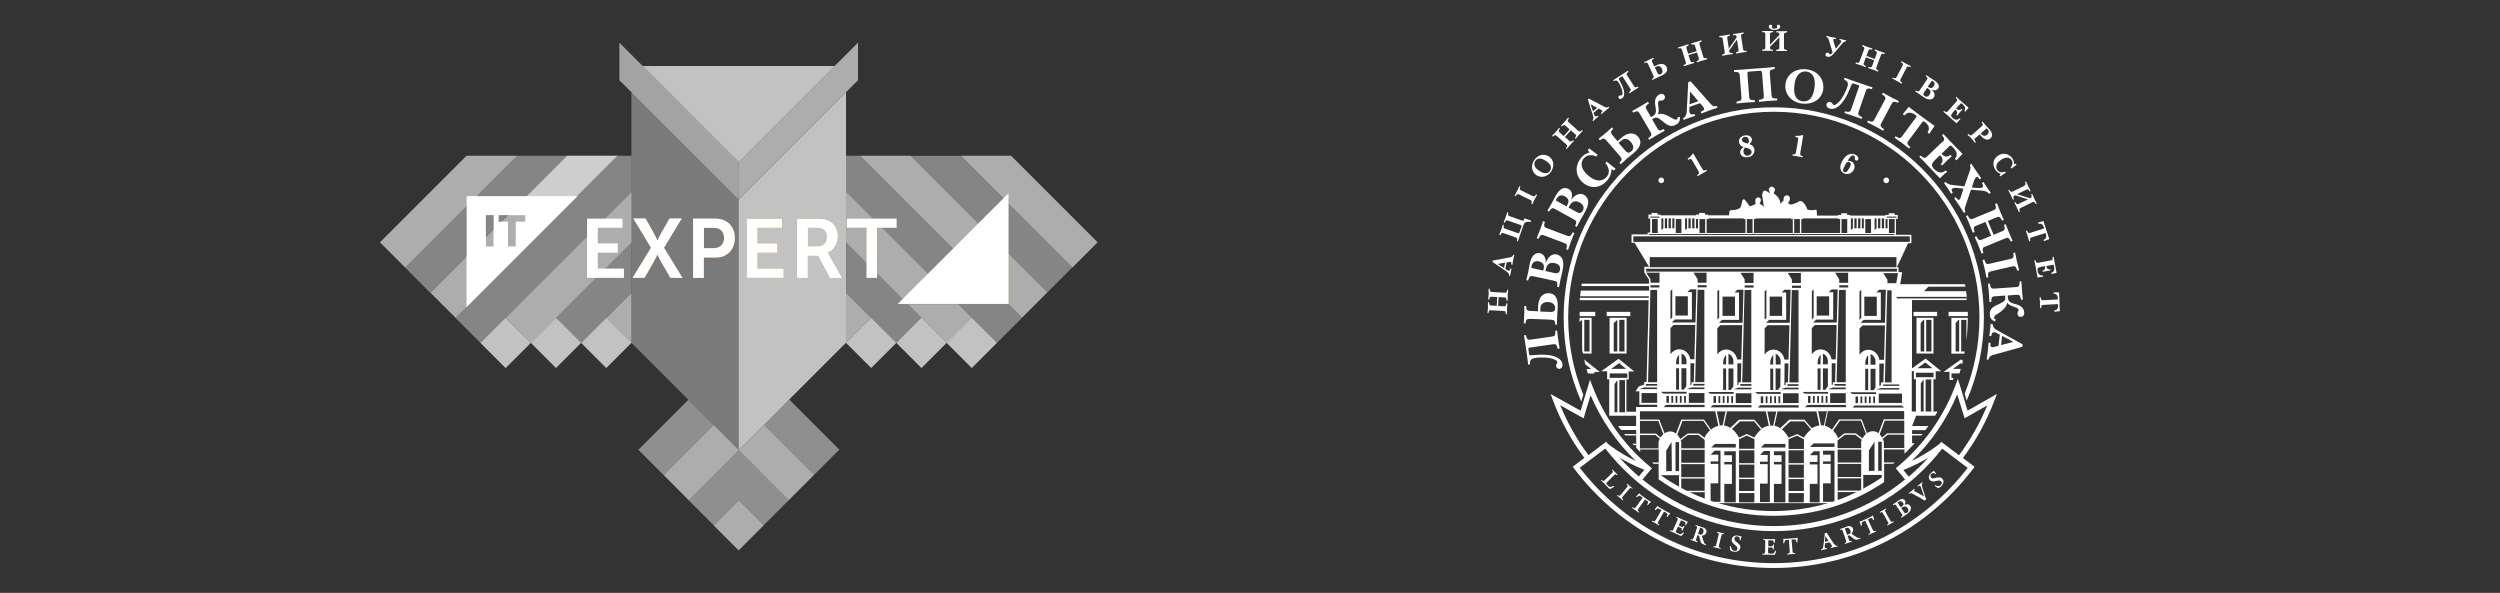 <?xml version="1.0" encoding="UTF-8"?>
<svg xmlns="http://www.w3.org/2000/svg" id="_Шар_1" data-name="Шар 1" viewBox="0 0 253 60">
  <rect x="0" y="0" width="253" height="60" fill="#333333" stroke="none"/>
  <defs>
    <style>
      .cls-1 {
        opacity: .45;
      }

      .cls-1, .cls-2, .cls-3, .cls-4, .cls-5, .cls-6, .cls-7, .cls-8 {
        fill: #fff;
      }

      .cls-9 {
        fill: #e89e03;
      }

      .cls-3 {
        opacity: .4;
      }

      .cls-4 {
        opacity: .42;
      }

      .cls-5 {
        opacity: .55;
      }

      .cls-6 {
        opacity: .7;
      }

      .cls-10 {
        fill: #db6312;
      }

      .cls-7 {
        opacity: .35;
      }

      .cls-8 {
        opacity: .6;
      }

      .cls-11 {
        fill: #de7d0b;
      }
    </style>
  </defs>
  <g>
    <path class="cls-2" d="M152.52,29.39c-.04,.25-.12,.24-.29,.23l-1.2-.07c-.17,0-.25-.01-.26-.26v-.07s-.12,0-.12,0c0,.07,0,.14,0,.21,0,.07,0,.15,0,.22v.24c-.02,.07-.03,.15-.03,.22,0,.07-.01,.14-.01,.21h.11s0-.06,0-.06c.04-.25,.12-.24,.29-.23l.51,.03-.05,.89-.51-.03c-.17,0-.25-.01-.26-.26v-.07s-.12,0-.12,0c0,.07,0,.14,0,.21,0,.07,0,.15,0,.22v.24c-.02,.07-.03,.15-.03,.22,0,.07-.01,.14-.02,.21h.11s0-.06,0-.06c.04-.25,.12-.24,.29-.23l1.2,.07c.17,0,.25,.01,.26,.26v.07s.12,0,.12,0c0-.07,0-.14,0-.21,0-.07,0-.15,0-.22v-.24c.02-.07,.03-.15,.03-.22,0-.07,.01-.14,.01-.21h-.11s0,.06,0,.06c-.04,.25-.12,.24-.29,.23l-.54-.03,.05-.89,.54,.03c.17,0,.25,.01,.26,.26v.07s.12,0,.12,0c0-.07,0-.14,0-.21,0-.07,0-.15,0-.22v-.24c.02-.07,.03-.15,.03-.22,0-.07,.01-.14,.01-.21h-.11s0,.06,0,.06Z"></path>
    <path class="cls-2" d="M152.78,26.05l-1.71,.32-.03,.14,1.34,.91c.19,.13,.34,.22,.34,.47l.11,.02c0-.07,.03-.19,.05-.3l.09-.41-.11-.02-.03,.07c-.04,.1-.07,.17-.2,.14-.09-.02-.15-.07-.23-.13l-.06-.04,.13-.66,.1-.02c.18-.04,.25-.04,.3-.03,.1,.02,.08,.13,.08,.19v.08s.1,.02,.1,.02c.01-.08,.03-.22,.05-.31,.01-.06,.02-.11,.03-.16,.01-.06,.03-.13,.04-.19,.02-.1,.06-.25,.08-.34l-.11-.02c-.05,.22-.2,.24-.37,.27Zm-.57,1.08l-.64-.42,.75-.13-.11,.55Z"></path>
    <path class="cls-2" d="M154.91,22.45l.04-.12-.68-.24-.06,.17c-.03,.09-.06,.1-.15,.07l-1.25-.44c-.16-.06-.24-.08-.18-.32l.02-.06-.11-.04c-.02,.06-.05,.13-.07,.2-.02,.07-.04,.14-.07,.21l-.08,.23c-.02,.07-.05,.14-.08,.2-.03,.06-.05,.13-.07,.19l.11,.04,.03-.06c.1-.23,.18-.2,.34-.14l1.21,.42c.17,.06,.14,.12,.1,.21l-.18,.51c-.03,.09-.04,.16-.21,.1l-1.21-.42c-.16-.06-.24-.08-.18-.32l.02-.06-.11-.04c-.02,.07-.05,.13-.07,.2-.02,.07-.04,.14-.07,.21l-.08,.23c-.02,.07-.05,.14-.08,.2-.03,.06-.05,.13-.07,.19l.11,.04,.03-.06c.1-.23,.18-.2,.34-.14l1.14,.4c.16,.06,.24,.08,.18,.32l-.02,.06,.11,.04c.08-.25,.11-.33,.13-.4l.42-1.21c.09-.26,.21-.44,.73-.36Z"></path>
    <path class="cls-2" d="M153.41,19.8c.13-.21,.2-.17,.36-.1l1.08,.53c.15,.08,.23,.11,.14,.34l-.02,.06,.1,.05c.03-.06,.06-.12,.09-.19,.03-.07,.06-.13,.09-.2l.11-.21c.03-.06,.07-.13,.1-.19,.03-.06,.06-.12,.09-.18l-.1-.05-.03,.06c-.13,.21-.2,.17-.36,.1l-1.08-.53c-.15-.08-.23-.11-.14-.34l.02-.06-.1-.05c-.03,.06-.06,.12-.09,.19-.03,.07-.06,.13-.09,.2l-.11,.21c-.03,.06-.07,.13-.1,.19-.03,.06-.06,.12-.09,.18l.1,.05,.03-.06Z"></path>
    <path class="cls-2" d="M155.49,17.73c.52,.34,1.15,.13,1.48-.36,.32-.49,.33-1.17-.21-1.53-.46-.3-1.11-.23-1.5,.37-.35,.53-.28,1.18,.23,1.52Zm-.13-1.43c.11-.17,.42-.46,1.08-.02,.6,.39,.59,.74,.42,1.01-.12,.18-.43,.44-1.09,0-.65-.43-.51-.82-.4-.98Z"></path>
    <path class="cls-2" d="M157.2,13.78c.18-.17,.24-.11,.37,0l.9,.8c.13,.11,.19,.17,.04,.37l-.04,.05,.08,.08c.05-.05,.09-.1,.14-.16,.05-.06,.09-.11,.14-.17l.16-.18c.05-.05,.1-.11,.15-.16,.05-.05,.09-.1,.14-.15l-.08-.08-.05,.04c-.18,.17-.24,.11-.37,0l-.41-.36,.6-.67,.41,.36c.13,.11,.19,.17,.04,.37l-.04,.05,.08,.08c.05-.05,.09-.1,.13-.16,.05-.06,.09-.11,.14-.17l.16-.18c.05-.05,.1-.11,.15-.16,.05-.05,.09-.1,.14-.15l-.08-.08-.05,.05c-.18,.17-.24,.11-.37,0l-.9-.8c-.13-.11-.19-.17-.04-.37l.04-.05-.08-.08c-.05,.05-.09,.1-.14,.16-.05,.06-.09,.11-.14,.17l-.16,.18c-.05,.05-.1,.11-.15,.16-.05,.05-.09,.1-.14,.15l.08,.08,.05-.04c.18-.17,.24-.11,.37,0l.38,.34-.6,.67-.38-.34c-.13-.11-.19-.17-.04-.37l.04-.05-.08-.08c-.05,.05-.09,.1-.13,.16-.05,.06-.09,.11-.14,.17l-.16,.18c-.05,.05-.1,.11-.15,.16-.05,.05-.09,.1-.14,.15l.08,.08,.05-.05Z"></path>
    <path class="cls-2" d="M161.14,12.18l.07,.09s.14-.13,.23-.21l.33-.27-.07-.09-.06,.04c-.09,.05-.16,.09-.24-.01-.06-.07-.07-.15-.11-.24l-.02-.07,.51-.43,.09,.04c.17,.08,.22,.13,.25,.17,.07,.08-.01,.15-.06,.2l-.05,.06,.07,.09c.06-.06,.16-.15,.23-.21,.04-.04,.08-.07,.13-.11,.05-.04,.1-.08,.15-.12,.07-.06,.2-.16,.27-.22l-.07-.09c-.18,.14-.3,.07-.45-.01l-1.54-.81-.11,.09,.49,1.54c.07,.22,.13,.39-.02,.58Zm.49-1.27l-.42,.36-.24-.72,.66,.36Z"></path>
    <path class="cls-2" d="M163.37,8.19c.22-.11,.34-.03,.53,.33,.24,.45,.28,.68,.29,.88,.01,.19-.04,.23-.06,.24-.03,.02-.07,.01-.11,.01-.03,0-.08,0-.15,.03-.1,.07-.11,.18-.06,.25,.05,.08,.17,.14,.32,.04,.08-.05,.18-.15,.22-.33,.08-.39-.13-.93-.39-1.38l-.13-.23s-.04-.08,.05-.14l.23-.15s.06-.04,.11,.03l.74,1.16c.09,.14,.14,.21-.06,.37l-.05,.04,.06,.1c.06-.04,.12-.07,.17-.11,.06-.04,.12-.08,.18-.12l.2-.13c.06-.04,.12-.08,.19-.11,.06-.03,.12-.07,.17-.11l-.06-.1-.06,.03c-.22,.11-.26,.04-.36-.1l-.65-1.02c-.09-.14-.14-.21,.06-.37l.05-.04-.06-.1c-.06,.04-.12,.07-.17,.11-.06,.04-.12,.08-.18,.12l-.72,.46c-.06,.04-.12,.07-.41,.26l.06,.1,.05-.02Z"></path>
    <path class="cls-2" d="M166.46,6.36c.16-.06,.24-.06,.34,.15l.51,1.1c.1,.21,.05,.27-.1,.36l-.04,.02,.05,.1c.15-.08,.31-.16,.47-.23,.2-.09,.34-.15,.47-.21,.31-.15,.71-.41,.5-.86-.06-.14-.21-.32-.53-.32-.2,0-.39,.09-.54,.16-.06,.03-.12,.06-.18,.09l-.19-.4c-.1-.21-.05-.27,.1-.36l.04-.02-.05-.1c-.09,.04-.23,.12-.32,.16-.05,.02-.09,.04-.14,.07-.05,.02-.09,.04-.14,.07-.09,.04-.24,.11-.33,.14l.05,.1h.04Zm1.15,.39c.11-.05,.19-.09,.31-.05,.14,.05,.22,.17,.27,.27,.15,.33-.01,.49-.15,.55-.19,.09-.27-.07-.3-.13l-.27-.57s.09-.05,.14-.07Z"></path>
    <path class="cls-2" d="M169.91,4.89c.24-.05,.27,.03,.32,.19l.35,1.15c.05,.16,.08,.24-.15,.34l-.06,.02,.03,.11c.07-.02,.13-.04,.2-.06,.07-.02,.14-.05,.21-.07l.23-.07c.07-.02,.14-.04,.21-.06,.07-.02,.13-.04,.2-.06l-.03-.11h-.06c-.24,.06-.27-.02-.32-.18l-.16-.52,.86-.26,.16,.52c.05,.16,.08,.24-.15,.34l-.06,.03,.03,.11c.07-.02,.13-.04,.2-.06,.07-.02,.14-.05,.21-.07l.23-.07c.07-.02,.14-.04,.21-.06,.07-.02,.13-.04,.2-.06l-.03-.11h-.06c-.24,.06-.27-.02-.32-.18l-.35-1.15c-.05-.16-.08-.24,.15-.34l.06-.02-.03-.11c-.07,.02-.13,.04-.2,.06-.07,.02-.14,.05-.21,.07l-.23,.07c-.07,.02-.14,.04-.21,.06-.07,.02-.13,.04-.2,.06l.03,.11h.06c.24-.06,.27,.02,.32,.18l.15,.49-.86,.26-.15-.49c-.05-.16-.08-.24,.15-.34l.06-.02-.03-.11c-.07,.02-.13,.04-.2,.06-.07,.02-.14,.05-.21,.07l-.23,.07c-.07,.02-.14,.04-.21,.06-.07,.02-.13,.04-.2,.06l.03,.11h.06Z"></path>
    <path class="cls-2" d="M174.07,3.77c.25-.01,.26,.07,.28,.24l.18,1.19c.03,.17,.04,.25-.2,.31l-.06,.02,.02,.11c.07,0,.14-.02,.2-.03,.07-.01,.14-.03,.21-.04l.24-.04c.07-.01,.14-.02,.22-.03,.07,0,.14-.02,.2-.03l-.02-.11h-.07c-.15,.01-.25,.02-.28-.2v-.04s.79-1.12,.79-1.12l.15,.98c.03,.17,.04,.25-.2,.31l-.06,.02,.02,.11c.07-.01,.14-.02,.2-.03,.07-.01,.14-.03,.21-.04l.24-.04c.07-.01,.15-.02,.22-.03,.07,0,.14-.02,.2-.03l-.02-.11h-.07c-.25,.02-.26-.07-.28-.23l-.18-1.19c-.03-.17-.04-.25,.2-.31l.06-.02-.02-.11c-.07,.01-.14,.02-.2,.03-.07,.01-.14,.03-.21,.04l-.24,.04c-.07,.01-.15,.02-.22,.03-.07,0-.14,.02-.2,.03l.02,.11h.07c.15-.01,.25-.02,.28,.21v.02s-.79,1.12-.79,1.12l-.15-.98c-.03-.17-.04-.25,.2-.31l.06-.02-.02-.11c-.07,.01-.14,.02-.2,.03-.07,.01-.14,.03-.21,.04l-.24,.04c-.07,.01-.15,.02-.22,.03-.07,0-.14,.02-.2,.03l.02,.11h.07Z"></path>
    <path class="cls-2" d="M179.59,3.02c.38,0,.57-.17,.57-.32,0-.1-.07-.2-.18-.2-.09,0-.17,.06-.17,.14,0,.02,0,.05,.02,.06,.02,.02,.04,.04,.04,.06,0,.06-.1,.14-.29,.14-.18,0-.29-.08-.29-.14,0-.02,.02-.04,.04-.06,.01-.02,.02-.04,.02-.06,0-.08-.07-.14-.17-.14-.11,0-.18,.09-.18,.2,0,.15,.19,.32,.57,.32Z"></path>
    <path class="cls-2" d="M178.76,5.14h.24c.07,0,.15,0,.22,0,.07,0,.14,0,.21,0v-.11s-.07,0-.07,0c-.15-.01-.24-.02-.24-.24v-.04l.95-.98v.99c0,.17,0,.25-.25,.28h-.07s0,.12,0,.12c.07,0,.14,0,.21,0,.07,0,.15,0,.22,0h.24c.07,0,.15,0,.22,0,.07,0,.14,0,.21,0v-.11s-.07,0-.07,0c-.25-.02-.24-.11-.24-.28v-1.21c0-.17,0-.25,.25-.28h.07s0-.12,0-.12c-.07,0-.14,0-.21,0-.07,0-.15,0-.22,0h-.24c-.07,0-.15,0-.22,0-.07,0-.14,0-.21,0v.11s.07,0,.07,0c.15,.01,.24,.02,.24,.25v.02s-.95,.99-.95,.99v-.99c0-.17,0-.25,.25-.28h.07s0-.12,0-.12c-.07,0-.14,0-.21,0-.07,0-.15,0-.22,0h-.24c-.07,0-.15,0-.22,0-.07,0-.14,0-.21,0v.11s.07,0,.07,0c.25,.02,.24,.11,.24,.28v1.21c0,.17,0,.25-.25,.28h-.07s0,.12,0,.12c.07,0,.14,0,.21,0,.07,0,.15,0,.22,0Z"></path>
    <path class="cls-2" d="M184.93,5.74c.35,.08,.56-.22,.8-.5l.44-.52c.36-.43,.46-.56,.64-.53l.02-.11-.36-.07c-.1-.02-.22-.05-.3-.08l-.02,.11c.17,.03,.2,.11,.19,.17-.02,.08-.11,.18-.56,.73l-.23-.75s-.03-.13-.02-.17c.02-.1,.12-.08,.2-.07h.05s.02-.11,.02-.11l-.49-.1c-.14-.03-.34-.08-.46-.11l-.02,.11c.12,.05,.2,.14,.24,.28l.39,1.28-.06,.07c-.05,.06-.13,.15-.2,.14-.04,0-.06-.05-.09-.09-.02-.03-.05-.07-.12-.08-.12-.03-.23,.03-.25,.15-.02,.1,.04,.22,.21,.26Z"></path>
    <path class="cls-2" d="M188.18,6.56l.22,.08c.07,.03,.14,.05,.2,.08,.06,.03,.13,.05,.19,.08l.04-.11-.06-.03c-.22-.11-.19-.19-.13-.35l.19-.51,.84,.31-.19,.51c-.06,.16-.09,.24-.33,.17l-.06-.02-.04,.11c.06,.02,.13,.05,.19,.07,.07,.02,.14,.05,.21,.07l.22,.08c.07,.03,.14,.05,.2,.08,.06,.03,.13,.05,.19,.07l.04-.11-.06-.03c-.22-.11-.19-.19-.13-.35l.42-1.13c.06-.16,.09-.24,.33-.17l.06,.02,.04-.11c-.06-.02-.13-.05-.19-.07-.07-.02-.14-.05-.21-.07l-.22-.08c-.07-.03-.14-.05-.2-.08-.06-.03-.13-.05-.19-.07l-.04,.11,.06,.03c.22,.11,.19,.19,.13,.35l-.18,.48-.84-.31,.18-.48c.06-.16,.09-.24,.33-.17l.06,.02,.04-.11c-.06-.02-.13-.05-.19-.07-.07-.02-.14-.05-.21-.07l-.22-.08c-.07-.02-.14-.05-.2-.08-.06-.03-.13-.05-.19-.07l-.04,.11,.06,.03c.22,.11,.19,.19,.13,.35l-.42,1.13c-.06,.16-.09,.24-.33,.17l-.06-.02-.04,.11c.06,.02,.13,.05,.19,.07,.07,.02,.14,.05,.21,.07Z"></path>
    <path class="cls-2" d="M191.88,8.15l.21,.11c.06,.03,.13,.07,.19,.11,.06,.03,.12,.07,.18,.1l.05-.1-.06-.04c-.21-.14-.17-.21-.09-.36l.56-1.07c.08-.15,.11-.23,.35-.13l.06,.02,.05-.1c-.06-.03-.12-.06-.18-.09-.06-.03-.13-.06-.2-.1l-.21-.11c-.06-.03-.13-.07-.19-.11-.06-.03-.12-.07-.18-.1l-.05,.1,.06,.04c.21,.14,.17,.21,.09,.36l-.56,1.07c-.08,.15-.11,.23-.35,.13l-.06-.03-.05,.1c.06,.03,.12,.06,.18,.09,.06,.03,.13,.06,.2,.1Z"></path>
    <path class="cls-2" d="M195.4,10.06c.12-.03,.23-.1,.3-.2,.2-.3-.02-.63-.25-.81,.33,.16,.57,.08,.69-.09,.06-.08,.08-.19,.06-.29-.04-.25-.31-.44-.45-.53-.15-.1-.3-.19-.45-.29-.18-.13-.1-.07-.36-.25l-.06,.09,.05,.04c.19,.16,.14,.23,.05,.37l-.68,1c-.1,.14-.14,.21-.36,.09l-.06-.03-.06,.09c.1,.06,.28,.18,.41,.27,.34,.24,.78,.62,1.16,.53Zm.07-1.84s.04-.07,.1-.03l.05,.03c.18,.12,.22,.3,.08,.5-.21,.31-.44,.16-.53,.1l-.08-.05,.37-.55Zm-.77,1.15l.33-.48,.11,.08c.36,.25,.19,.52,.13,.61-.21,.31-.44,.18-.5,.14-.2-.14-.09-.31-.07-.34Z"></path>
    <path class="cls-2" d="M198,12.48l.12-.14c.09-.11,.2-.22,.28-.29l-.09-.08c-.3,.28-.57,.08-.69-.02-.19-.17-.24-.29,0-.56l.26-.3,.06,.05c.14,.12,.18,.31,.03,.48l.09,.08,.26-.31,.27-.3-.09-.08c-.14,.17-.34,.15-.48,.03l-.06-.05,.4-.45c.1-.11,.1-.12,.2-.03l.05,.04c.15,.13,.39,.36,.18,.67l.1,.09c.09-.12,.16-.2,.33-.41l-.93-.81c-.11-.1,0-.01-.31-.29l-.07,.09,.05,.05c.17,.18,.11,.24,0,.37l-.8,.9c-.11,.13-.17,.19-.37,.05l-.05-.04-.07,.09c.31,.27,.21,.17,.32,.27l1.01,.9Z"></path>
    <path class="cls-2" d="M199.28,13.77c.05,.05,.1,.11,.15,.16l.16,.18c.05,.06,.1,.12,.15,.18,.05,.06,.09,.11,.14,.17l.08-.08-.04-.05c-.18-.25-.08-.3,.03-.39l.39-.34,.12,.14c.51,.58,.86,.37,.98,.26,.18-.16,.28-.48-.11-.91l-.37-.4c-.08-.09-.15-.17-.33-.38l-.09,.07,.04,.05c.15,.2,.08,.25-.05,.37l-.91,.8c-.13,.11-.19,.17-.37,0l-.05-.05-.09,.08c.05,.05,.09,.1,.14,.15Zm1.69-.73c.07-.06,.09-.06,.17,.03,.24,.28,.05,.48-.04,.56-.26,.23-.48,.07-.6-.05-.02-.02-.04-.05-.05-.07l.52-.46Z"></path>
    <path class="cls-2" d="M202.47,17.59l-.11,.15,.07,.11,.29-.2,.27-.18-.07-.11c-.24,.11-.59,.14-.79-.15-.12-.18-.27-.6,.36-1.03,.57-.38,.93-.21,1.08,.01,.09,.13,.13,.3,.06,.51-.03,.09-.08,.17-.15,.25l.08,.11,.51-.38-.07-.11-.17,.06c.01-.27-.08-.45-.16-.58-.34-.5-.96-.65-1.47-.3-.52,.35-.6,.93-.26,1.44,.11,.16,.28,.33,.54,.4Z"></path>
    <path class="cls-2" d="M204.82,18.83l-1.09,.53c-.15,.07-.23,.11-.36-.1l-.03-.06-.1,.05c.03,.06,.06,.12,.09,.18,.03,.06,.07,.13,.1,.19l.1,.21c.03,.06,.06,.13,.09,.2,.03,.06,.06,.13,.09,.19l.1-.05-.02-.06c-.05-.14-.09-.23,.11-.33l.03-.02,1.3,.42-.89,.43c-.15,.07-.23,.11-.36-.1l-.03-.06-.1,.05c.03,.06,.06,.12,.09,.18,.03,.06,.07,.13,.1,.19l.1,.21c.03,.06,.06,.13,.09,.2,.03,.06,.06,.12,.09,.19l.1-.05-.02-.06c-.09-.23,0-.27,.14-.34l1.09-.53c.15-.07,.23-.11,.36,.1l.03,.06,.1-.05c-.03-.06-.06-.12-.09-.18-.03-.06-.07-.13-.1-.19l-.1-.22c-.03-.06-.06-.13-.09-.2-.03-.06-.06-.12-.09-.19l-.1,.05,.02,.06c.05,.14,.09,.23-.12,.33h-.02s-1.31-.41-1.31-.41l.89-.43c.15-.07,.23-.11,.36,.1l.03,.06,.1-.05c-.03-.06-.06-.12-.09-.18-.03-.06-.07-.13-.1-.19l-.1-.21c-.03-.06-.06-.13-.09-.2-.03-.06-.06-.12-.09-.19l-.1,.05,.02,.06c.09,.23,0,.27-.14,.34Z"></path>
    <path class="cls-2" d="M207.04,23.65c.1,.33,.02,.5-.17,.6l-.06,.03,.04,.12c.16-.06,.26-.1,.54-.2l-.21-.64-.18-.55-.2-.64c-.28,.08-.39,.11-.55,.15l.04,.12h.07c.21-.03,.38,.06,.49,.38,.03,.1,0,.1-.08,.13l-1.27,.4c-.16,.05-.24,.08-.34-.15l-.03-.06-.11,.03c.02,.07,.04,.13,.07,.2,.02,.07,.05,.14,.07,.21l.07,.23c.02,.07,.04,.14,.06,.21,.02,.07,.04,.13,.06,.2l.11-.03v-.06c-.07-.24,.01-.27,.18-.32l1.27-.4c.08-.03,.11-.04,.14,.06Z"></path>
    <path class="cls-2" d="M206.74,27.88c-.41,.04-.5-.29-.53-.44-.05-.25-.01-.37,.35-.44l.39-.07v.07c.05,.18-.04,.36-.25,.4l.02,.11,.39-.08,.4-.06-.02-.11c-.22,.04-.36-.09-.39-.27v-.07s.58-.11,.58-.11c.14-.03,.15-.03,.18,.1v.06c.05,.2,.1,.52-.26,.63l.02,.13c.15-.04,.25-.06,.51-.12l-.23-1.21c-.03-.14,0-.01-.07-.42l-.11,.02v.07c.03,.25-.06,.26-.22,.29l-1.18,.22c-.17,.03-.25,.05-.32-.19l-.02-.06-.11,.02c.08,.41,.06,.26,.09,.41l.24,1.33,.18-.04c.14-.03,.29-.05,.39-.05l-.02-.11Z"></path>
    <path class="cls-2" d="M208.44,30.84l-.03-.58-.03-.67c-.29,0-.4,.01-.57,0v.12s.07,0,.07,0c.21,.03,.36,.16,.38,.5,0,.1-.02,.1-.11,.1l-1.33,.07c-.17,0-.25,.02-.29-.23v-.07s-.12,0-.12,0c0,.07,0,.14,.01,.21,0,.07,.01,.15,.02,.22v.24c.02,.07,.02,.15,.02,.22,0,.07,0,.14,0,.21h.11s0-.07,0-.07c.01-.25,.09-.25,.26-.26l1.33-.07c.08,0,.11-.02,.12,.09,.02,.34-.11,.49-.32,.54l-.07,.02v.12c.17-.02,.28-.03,.57-.06l-.05-.67Z"></path>
    <path class="cls-2" d="M200.77,32.13c0-11.73-9.54-21.27-21.27-21.27s-21.26,9.54-21.26,21.27c0,3.03,.64,5.9,1.78,8.51l.21-.69c-.99-2.42-1.53-5.06-1.53-7.83,0-11.47,9.33-20.81,20.81-20.81s20.81,9.33,20.81,20.81c0,2.73-.53,5.34-1.5,7.73l.21,.69c1.12-2.58,1.74-5.43,1.74-8.42Z"></path>
    <path class="cls-2" d="M198.9,40.83l-.2-.67-.56-1.82-.26,.69c-1.2,3.18-3.22,6.02-5.84,8.2l-.19,.16,.11,.13,.29,.35,.34,.41,.2,.25c-3.72,3.03-8.36,4.71-13.28,4.71s-9.56-1.68-13.28-4.71l.2-.25,.34-.41,.29-.35,.11-.13-.19-.16c-2.6-2.16-4.61-4.96-5.81-8.11l-.26-.69-.55,1.81-.2,.67-.2,.65-3.04-1.69,.24,.64c.78,2.08,1.85,4.04,3.18,5.83l-1.18,.89,.15,.2c4.85,6.39,12.21,10.05,20.19,10.05s15.33-3.66,20.18-10.04l.15-.2-1.18-.89c1.33-1.79,2.41-3.75,3.19-5.83l.25-.65-2.97,1.69-.23-.74Zm-19.39,16.16c-7.74,0-14.88-3.51-19.64-9.65l1.08-.82,.26-.19,1.24-.94c.81,1.04,1.71,2,2.66,2.86,3.93,3.53,8.99,5.5,14.39,5.5s10.47-1.97,14.39-5.5c.96-.86,1.85-1.81,2.66-2.85l1.24,.94,.25,.19,1.09,.82c-4.75,6.13-11.89,9.64-19.63,9.64Zm-13.12-9.43l-.34,.41-.2,.25c-.68-.59-1.34-1.22-1.95-1.9,.27,.16,.57,.33,.9,.5,.46,.24,.98,.48,1.55,.7,.02,0,.04,.01,.06,.02h-.01Zm26.23,0s.04-.02,.06-.02c.57-.23,1.09-.47,1.54-.7,.33-.17,.64-.34,.9-.5-.61,.68-1.27,1.31-1.95,1.9l-.2-.25-.34-.41v-.02Zm-32.15-5.95l.2-.64,.3-.97c1.06,2.49,2.62,4.76,4.57,6.64-.13-.06-.25-.12-.37-.18-.62-.31-1.13-.62-1.53-.88-.55-.36-.88-.63-.95-.69l-.14-.19-.12,.09-1.52,1.15-.16,.12c-1.16-1.56-2.12-3.26-2.86-5.05l2.37,1.32,.22-.72Zm37.62,4.34l-1.52-1.15-.12-.09-.14,.18c-.07,.06-.4,.33-.95,.69-.4,.26-.91,.57-1.52,.88-.12,.06-.24,.12-.37,.18,1.98-1.91,3.55-4.2,4.6-6.73l.3,.97,.2,.65,.25,.8,2.29-1.3c-.74,1.79-1.7,3.48-2.86,5.05l-.16-.12Z"></path>
    <path class="cls-2" d="M157.6,36.63c0,.06-.03,.12-.06,.17-.02,.04-.07,.12-.06,.25,.03,.2,.2,.3,.35,.28,.15-.02,.33-.17,.29-.47-.02-.16-.1-.38-.36-.57-.54-.4-1.52-.44-2.39-.37l-.45,.04c-.05,0-.15,0-.18-.17l-.07-.46c0-.07-.01-.13,.12-.15l2.3-.33c.28-.04,.42-.07,.52,.34l.03,.11,.19-.03c-.02-.12-.03-.23-.05-.34-.02-.12-.05-.24-.06-.36l-.06-.4c-.02-.12-.03-.25-.04-.37-.01-.12-.03-.23-.04-.35l-.19,.03v.11c.03,.42-.11,.44-.4,.48l-2.02,.29c-.29,.04-.42,.07-.52-.34l-.03-.11-.19,.03c.02,.12,.03,.23,.05,.34,.02,.12,.05,.24,.06,.36l.21,1.44c.02,.11,.03,.24,.1,.82l.19-.03v-.09c-.02-.41,.18-.55,.87-.59,.87-.05,1.24,.05,1.55,.17,.3,.11,.33,.23,.33,.26Z"></path>
    <path class="cls-2" d="M154.39,32.67c.03-.3,.1-.41,.49-.4l2.05,.08c.39,.02,.44,.13,.45,.43v.07s.19,0,.19,0c0-.29,0-.59,.02-.88,.01-.37,.04-.63,.05-.88,.02-.59-.06-1.39-.91-1.42-.26,0-.65,.07-.9,.55-.15,.3-.17,.65-.18,.94,0,.12,0,.23,0,.34l-.75-.03c-.39-.01-.44-.13-.45-.43v-.07s-.19,0-.19,0c0,.16,0,.44,0,.61,0,.09,0,.18-.01,.27,0,.09,0,.18-.01,.27,0,.17-.03,.45-.04,.61h.19s0-.06,0-.06Zm1.5-1.41c0-.2,.02-.35,.17-.5,.18-.18,.43-.2,.61-.19,.61,.02,.72,.4,.71,.65-.01,.35-.32,.35-.43,.35l-1.07-.04c0-.09,0-.18,0-.26Z"></path>
    <path class="cls-2" d="M157.58,29.02l.19,.04c.04-.19,.1-.55,.16-.82,.15-.69,.48-1.61,.11-2.15-.11-.17-.3-.3-.5-.34-.59-.13-.98,.43-1.11,.9,.04-.61-.24-.95-.59-1.03-.17-.04-.35,0-.49,.09-.37,.22-.49,.76-.55,1.04-.06,.29-.11,.59-.17,.88-.08,.36-.05,.2-.17,.72l.19,.04,.03-.11c.13-.4,.26-.37,.55-.31l1.99,.43c.28,.06,.42,.09,.37,.5v.11Zm-1.37-1.8l-.03,.16-1.09-.24c-.09-.02-.14-.02-.11-.14l.02-.1c.08-.35,.34-.53,.73-.45,.61,.13,.52,.59,.49,.77Zm1.16,.42l-.97-.21,.05-.22c.16-.73,.7-.62,.89-.58,.62,.13,.56,.58,.53,.69-.09,.4-.43,.34-.5,.32Z"></path>
    <path class="cls-2" d="M158.53,25.12l-.03,.11,.18,.07c.04-.11,.08-.22,.12-.33,.04-.12,.08-.24,.12-.35l.14-.38c.04-.11,.09-.23,.14-.34,.05-.11,.09-.22,.13-.32l-.18-.07-.05,.1c-.19,.38-.32,.32-.59,.22l-1.91-.72c-.27-.1-.4-.15-.29-.55l.03-.11-.18-.07c-.04,.11-.08,.22-.12,.33-.04,.12-.08,.24-.12,.35l-.14,.38c-.04,.11-.09,.23-.14,.34-.05,.11-.09,.22-.13,.32l.18,.07,.05-.1c.19-.38,.32-.32,.59-.22l1.91,.72c.27,.1,.4,.15,.29,.55Z"></path>
    <path class="cls-2" d="M158.71,19.11c-.15-.08-.33-.1-.49-.06-.42,.1-.69,.59-.83,.84-.14,.26-.27,.54-.42,.79-.19,.32-.11,.18-.37,.64l.17,.09,.06-.09c.24-.35,.36-.27,.61-.13l1.79,.99c.25,.14,.38,.2,.21,.59l-.04,.1,.17,.09c.09-.17,.26-.5,.39-.74,.35-.62,.92-1.41,.73-2.03-.06-.19-.2-.37-.38-.47-.53-.29-1.06,.13-1.32,.54,.22-.57,.05-.98-.26-1.15Zm-.09,1.64l-.08,.14-.98-.54c-.08-.04-.13-.06-.07-.17l.05-.09c.17-.31,.48-.41,.83-.22,.55,.3,.33,.72,.24,.87Zm1.25-.25c.56,.31,.37,.71,.31,.82-.2,.36-.51,.2-.57,.16l-.87-.48,.11-.2c.36-.65,.85-.4,1.02-.3Z"></path>
    <path class="cls-2" d="M159.99,15.99c-.65,.8-.57,1.87,.23,2.52,.81,.66,1.8,.51,2.46-.29,.21-.26,.4-.61,.39-1.08l.29,.11,.14-.17-.47-.37-.42-.35-.14,.17c.3,.33,.53,.88,.14,1.35-.24,.29-.84,.73-1.84-.08-.9-.73-.79-1.4-.51-1.75,.17-.21,.42-.37,.8-.34,.16,0,.32,.05,.48,.13l.14-.18-.86-.64-.14,.17,.18,.24c-.45,.11-.7,.35-.86,.55Z"></path>
    <path class="cls-2" d="M162.45,13.48c-.07,.06-.13,.12-.2,.18-.13,.11-.35,.29-.47,.39l.13,.15,.06-.04c.24-.18,.37-.21,.62,.08l1.34,1.55c.25,.29,.21,.42,0,.63l-.05,.05,.13,.15c.21-.2,.44-.4,.66-.59,.28-.24,.48-.4,.68-.56,.44-.38,.97-.99,.42-1.64-.17-.19-.5-.43-1.01-.28-.33,.09-.59,.32-.81,.51-.09,.08-.17,.15-.25,.23l-.49-.57c-.25-.29-.21-.42,0-.63l.05-.05-.13-.15c-.12,.11-.32,.3-.45,.41-.07,.06-.13,.12-.2,.18Zm1.56,.8c.15-.13,.27-.23,.48-.22,.25,0,.44,.18,.56,.32,.4,.46,.2,.8,0,.97-.26,.23-.48,0-.55-.08l-.7-.81c.06-.06,.13-.12,.2-.18Z"></path>
    <path class="cls-2" d="M165.48,11.06c-.1,.05-.2,.11-.3,.17l.1,.17,.1-.05c.38-.18,.45-.05,.59,.2l1.03,1.76c.14,.25,.22,.37-.12,.61l-.09,.06,.1,.17c.1-.06,.2-.12,.3-.18,.1-.07,.21-.13,.31-.19l.35-.2c.1-.06,.22-.12,.32-.18,.1-.05,.2-.11,.3-.17l-.1-.17-.1,.05c-.38,.18-.45,.05-.59-.2l-.49-.84,.16-.09c.18-.11,.36-.14,.69,.12l.42,.33c.27,.21,.63,.5,1.18,.17,.14-.08,.44-.3,.36-.77l-.21,.02c0,.1-.01,.18-.09,.23-.15,.09-.37-.06-.47-.12-.72-.43-1.11-.51-1.47-.4h0c.08-.13,.14-.29,.07-.78-.03-.2-.09-.49,.07-.58,.06-.04,.14-.02,.23-.02,.05,0,.11-.01,.18-.05,.14-.08,.25-.26,.14-.45-.1-.17-.29-.26-.56-.1-.48,.28-.42,.8-.36,1.19,.07,.42,.13,.74-.24,.96l-.21,.12-.41-.71c-.14-.25-.22-.37,.12-.61l.09-.06-.1-.17c-.1,.06-.2,.12-.3,.18-.1,.07-.21,.13-.31,.19l-.35,.2c-.1,.06-.22,.12-.32,.18Z"></path>
    <path class="cls-2" d="M170.85,8.32l-.14,2.74c-.02,.39-.02,.69-.38,.9l.06,.18c.11-.05,.3-.13,.48-.19l.68-.23-.06-.18-.12,.02c-.17,.03-.3,.05-.38-.16-.05-.14-.03-.29-.02-.45v-.13s1.07-.38,1.07-.38l.11,.12c.22,.23,.27,.33,.3,.41,.06,.17-.11,.23-.21,.28l-.12,.06,.06,.18c.13-.05,.35-.14,.49-.19,.09-.03,.18-.06,.27-.1,.1-.04,.2-.07,.3-.11,.16-.06,.41-.14,.57-.19l-.06-.18c-.37,.12-.52-.08-.71-.29l-1.95-2.2-.23,.08Zm.13,2.24l.05-1.29,.84,.97-.89,.32Z"></path>
    <path class="cls-2" d="M179.49,6.99l.11-.02v-.19c-.13,0-.25,.02-.36,.03-.12,.01-.25,.03-.37,.04l-2.66,.2c-.12,0-.25,.01-.37,.02-.12,0-.23,.01-.35,.02v.19s.13,0,.13,0c.42,0,.43,.15,.45,.44l.16,2.04c.02,.29,.04,.43-.38,.5l-.11,.02v.19c.13,0,.25-.02,.36-.03,.12-.01,.25-.03,.37-.04l.4-.03c.12,0,.25-.01,.37-.02,.12,0,.23-.01,.35-.02v-.19s-.13,0-.13,0c-.42,0-.43-.15-.45-.44l-.17-2.16c-.02-.31,.09-.29,.26-.3l.92-.07c.16-.01,.27-.05,.3,.26l.17,2.16c.02,.29,.04,.43-.38,.5l-.11,.02v.19c.13,0,.25-.02,.36-.03,.12-.01,.25-.03,.37-.04l.4-.03c.12,0,.25-.01,.37-.02,.12,0,.23-.01,.35-.02v-.19s-.13,0-.13,0c-.42,0-.43-.15-.45-.44l-.16-2.03c-.02-.29-.04-.43,.38-.5Z"></path>
    <path class="cls-2" d="M182.34,10.48c.99,.13,2.03-.36,2.17-1.45,.12-.93-.47-1.86-1.67-2.01-1.07-.14-2.01,.45-2.15,1.48-.14,1.04,.65,1.85,1.64,1.98Zm-.74-1.9c.17-1.3,.87-1.38,1.2-1.34,.34,.04,1.01,.3,.83,1.63-.16,1.2-.7,1.45-1.23,1.38-.36-.05-.98-.33-.8-1.67Z"></path>
    <path class="cls-2" d="M186.62,8.05l.08,.04c.37,.18,.4,.42,.12,1.05-.35,.8-.61,1.08-.86,1.3-.24,.22-.35,.19-.39,.18-.05-.02-.09-.08-.13-.13-.03-.04-.08-.12-.19-.16-.2-.07-.35,.04-.4,.18-.05,.14,0,.37,.28,.47,.15,.05,.38,.08,.67-.06,.6-.29,1.09-1.15,1.42-1.96l.17-.42s.07-.14,.23-.08l.44,.15c.07,.02,.12,.05,.07,.17l-.76,2.2c-.09,.27-.14,.41-.54,.31l-.11-.03-.06,.18c.11,.04,.22,.08,.33,.11,.12,.03,.24,.07,.35,.11l.38,.13c.11,.04,.23,.09,.35,.13,.11,.04,.22,.08,.33,.12l.06-.18-.1-.05c-.38-.18-.33-.31-.24-.58l.67-1.93c.09-.27,.14-.41,.54-.31l.11,.03,.06-.18c-.11-.04-.22-.08-.33-.11-.12-.03-.24-.07-.35-.11l-1.37-.47c-.11-.04-.22-.08-.77-.28l-.06,.18Z"></path>
    <path class="cls-2" d="M190.46,9.55l.09,.06c.35,.23,.28,.36,.14,.61l-.96,1.8c-.14,.25-.2,.38-.59,.22l-.1-.04-.09,.17c.1,.05,.21,.11,.31,.16,.11,.05,.22,.11,.33,.16l.36,.19c.11,.06,.22,.12,.32,.18,.1,.06,.2,.11,.3,.17l.09-.17-.09-.06c-.35-.23-.28-.36-.14-.61l.96-1.8c.13-.25,.2-.38,.59-.22l.1,.04,.09-.17c-.1-.05-.21-.11-.31-.16-.11-.05-.22-.11-.33-.16l-.36-.19c-.11-.06-.22-.12-.32-.18-.1-.06-.2-.11-.31-.17l-.09,.17Z"></path>
    <path class="cls-2" d="M192.55,13.72c-.17,.23-.25,.35-.61,.13l-.1-.06-.11,.15c.09,.07,.19,.14,.28,.2,.1,.07,.21,.14,.3,.21l.33,.24c.1,.07,.2,.15,.29,.23,.09,.07,.18,.14,.28,.21l.11-.15-.08-.07c-.31-.28-.23-.39-.06-.62l1.34-1.81c.08-.11,.1-.16,.24-.06,.47,.34,.52,.67,.36,1l-.05,.1,.17,.12c.15-.24,.26-.39,.54-.8l-.92-.66-.79-.58-.91-.69c-.31,.39-.42,.54-.6,.75l.17,.12,.08-.08c.26-.25,.59-.29,1.06,.05,.14,.1,.1,.14,.02,.25l-1.34,1.81Z"></path>
    <path class="cls-2" d="M196.55,14.37l-1.47,1.41c-.21,.2-.31,.3-.63,.03l-.08-.07-.14,.13c.49,.5,.33,.32,.51,.51l1.58,1.67,.22-.22c.17-.18,.37-.34,.51-.44l-.14-.14c-.54,.43-.98,.06-1.16-.13-.3-.31-.36-.51,.09-.95l.48-.46,.09,.09c.22,.23,.26,.55-.01,.81l.14,.14,.48-.48,.5-.46-.14-.14c-.27,.26-.59,.21-.81-.02l-.09-.09,.73-.7c.18-.17,.19-.19,.35-.02l.08,.08c.24,.25,.61,.66,.2,1.15l.15,.16c.18-.2,.3-.32,.62-.65l-1.45-1.49c-.17-.18,0-.02-.49-.53l-.14,.13,.07,.09c.26,.33,.16,.42-.05,.62Z"></path>
    <path class="cls-2" d="M198.79,18.86c-1.14-.16-1.57-.08-1.9-.45l-.16,.11,.3,.42c.12,.16,.34,.53,.43,.67l.16-.11-.04-.07c-.08-.15-.12-.26,0-.35,.04-.03,.2-.13,1.02,0l.1,.02-.26,.81c-.03,.1-.07,.24-.15,.29-.13,.09-.22-.07-.31-.18l-.06-.07-.16,.11c.09,.12,.22,.3,.3,.43,.05,.08,.1,.16,.16,.23,.06,.1,.13,.19,.19,.29,.1,.15,.25,.39,.34,.54l.16-.11c-.15-.27-.05-.46,.02-.68l.53-1.56c.98,.11,1.48,0,1.84,.41l.16-.11-.41-.58c-.1-.14-.24-.37-.32-.51l-.16,.11,.04,.09c.04,.07,.16,.25,0,.35-.1,.07-.3,.09-.89,.03l-.18-.02,.22-.63c.1-.3,.18-.38,.24-.42,.13-.08,.21,.08,.29,.17l.05,.06,.16-.11c-.1-.14-.26-.36-.36-.52-.06-.09-.13-.19-.19-.28-.05-.08-.1-.16-.16-.23-.08-.13-.2-.32-.28-.44l-.16,.11c.12,.31,.05,.45-.05,.72l-.51,1.47Z"></path>
    <path class="cls-2" d="M199.18,21.89l-.05-.1-.18,.07c.04,.11,.09,.21,.14,.32,.05,.11,.1,.22,.15,.34l.15,.37c.05,.11,.09,.23,.13,.34,.04,.11,.08,.22,.13,.32l.18-.07-.03-.11c-.12-.4,0-.45,.28-.56l.85-.35,.58,1.4-.85,.35c-.27,.11-.39,.17-.59-.2l-.05-.1-.18,.07c.04,.11,.09,.21,.14,.32,.05,.11,.1,.22,.15,.34l.15,.37c.05,.11,.09,.23,.13,.34,.04,.11,.08,.22,.13,.32l.18-.07-.03-.11c-.12-.4,.01-.45,.28-.56l1.89-.78c.27-.11,.4-.17,.59,.2l.05,.1,.18-.07c-.04-.11-.09-.21-.14-.32-.05-.11-.1-.22-.15-.34l-.15-.37c-.05-.11-.09-.23-.13-.34-.04-.11-.08-.22-.13-.32l-.18,.07,.03,.11c.12,.4-.01,.45-.28,.56l-.8,.33-.58-1.4,.8-.33c.27-.11,.4-.17,.59,.2l.05,.1,.18-.07c-.04-.11-.09-.21-.14-.32-.05-.11-.1-.22-.15-.34l-.15-.37c-.05-.11-.09-.23-.13-.34-.04-.11-.08-.22-.13-.32l-.18,.07,.03,.11c.12,.4-.01,.45-.28,.56l-1.89,.78c-.27,.11-.39,.17-.59-.2Z"></path>
    <path class="cls-2" d="M201.57,27.44l1.99-.46c.28-.06,.42-.1,.55,.3l.03,.11,.19-.04c-.03-.11-.05-.23-.08-.34-.03-.12-.07-.24-.09-.36l-.09-.39c-.03-.12-.05-.24-.07-.36-.02-.11-.05-.23-.07-.34l-.19,.04,.02,.11c.05,.42-.08,.44-.37,.51l-1.99,.46c-.28,.06-.42,.1-.55-.3l-.03-.11-.19,.04c.03,.11,.05,.23,.08,.34,.03,.12,.07,.24,.09,.36l.09,.39c.03,.12,.05,.24,.07,.36,.02,.11,.05,.23,.07,.34l.19-.04-.02-.11c-.05-.42,.08-.44,.37-.51Z"></path>
    <path class="cls-2" d="M203.95,30.78c-.41-.13-.72-.21-.75-.64l-.02-.24,.82-.06c.29-.02,.43-.04,.5,.38l.02,.11h.19c0-.13-.02-.25-.03-.36-.01-.12-.03-.25-.04-.37l-.03-.4c0-.12-.01-.25-.02-.37,0-.12-.01-.23-.02-.35h-.19s0,.13,0,.13c-.01,.42-.15,.43-.44,.45l-2.04,.14c-.29,.02-.43,.04-.5-.38l-.02-.11h-.19c0,.13,.02,.25,.03,.36,.01,.12,.03,.25,.04,.37l.03,.4c0,.12,.01,.25,.02,.37,0,.12,.01,.23,.02,.35h.19s0-.13,0-.13c.01-.42,.15-.43,.44-.45l.97-.07v.18c.03,.21-.02,.38-.4,.57l-.48,.23c-.31,.15-.73,.34-.68,.98,.01,.17,.08,.53,.53,.67l.07-.2c-.09-.04-.16-.09-.17-.19-.01-.17,.22-.31,.32-.37,.71-.45,.95-.77,1-1.14h.02c.07,.12,.19,.25,.65,.4,.19,.06,.47,.13,.49,.32,0,.07-.05,.13-.08,.21-.02,.05-.04,.1-.03,.18,.01,.17,.12,.34,.34,.32,.2-.01,.36-.15,.34-.46-.04-.56-.53-.73-.91-.85Z"></path>
    <path class="cls-2" d="M201.64,32.79l-.19-.02c0,.12-.02,.32-.04,.52l-.09,.71,.19,.02,.03-.12c.05-.17,.09-.29,.31-.27,.15,.02,.27,.1,.41,.18l.12,.06-.13,1.12-.16,.05c-.3,.09-.42,.1-.5,.09-.18-.02-.16-.2-.16-.31v-.13s-.19-.02-.19-.02c-.01,.14-.03,.37-.04,.52-.01,.1-.02,.19-.03,.28-.01,.11-.02,.22-.04,.32-.02,.17-.06,.43-.08,.59l.19,.02c.06-.38,.3-.43,.58-.51l2.84-.79,.03-.25-2.4-1.33c-.34-.19-.61-.32-.64-.74Zm.97,1.2l1.14,.61-1.24,.32,.1-.94Z"></path>
    <path class="cls-2" d="M163.69,48.02c-.05-.05-.13-.11-.25-.24-.14-.14-.19-.2-.25-.26-.01,0-.06,.03-.06,.05,.03,.04,.07,.08,.08,.11,.04,.06,.02,.09-.04,.15-.05,.06-.16,.17-.36,.37-.21,.21-.41,.4-.46,.44-.05,.04-.08,.05-.13,.02-.04-.03-.07-.05-.13-.1-.01,0-.06,.04-.06,.06,.05,.05,.16,.15,.28,.27,.12,.12,.37,.39,.5,.52,.06,.06,.09,.07,.12,.07,.1-.02,.35-.17,.42-.22,0-.02-.02-.07-.03-.08-.11,.04-.25,.08-.33,.09-.08,.02-.13,0-.17-.04-.08-.08-.23-.22-.26-.28,0-.02,0-.06,.02-.09,.06-.07,.25-.26,.45-.46,.18-.18,.32-.31,.37-.36,.05-.05,.07-.06,.12-.03,.03,.02,.05,.03,.11,.08,.02,0,.06-.04,.06-.06Z"></path>
    <path class="cls-2" d="M165.22,49.42s-.13-.1-.28-.23c-.12-.1-.21-.19-.27-.24-.01,0-.05,.04-.06,.06,.05,.05,.07,.08,.1,.12,.03,.04,.01,.08-.02,.13-.07,.1-.17,.21-.32,.39-.18,.21-.36,.43-.42,.48-.06,.06-.09,.07-.15,.03-.03-.01-.06-.04-.11-.07-.02,0-.06,.05-.05,.06,.07,.06,.16,.12,.3,.24,.12,.1,.21,.19,.27,.24,.01,0,.06-.04,.06-.06-.04-.05-.08-.09-.1-.12-.05-.06-.02-.11,.02-.16,.06-.07,.2-.24,.39-.46,.14-.17,.28-.32,.34-.39,.05-.05,.08-.08,.14-.05,.03,.01,.07,.04,.12,.07,.02,0,.05-.05,.05-.06Z"></path>
    <path class="cls-2" d="M166.82,50.64l-.76-.55c-.07-.05-.12-.11-.16-.16,0,0-.02-.01-.03,0-.07,.09-.22,.25-.3,.32,0,.02,.05,.07,.06,.07,.08-.06,.16-.1,.22-.13,.06-.03,.1-.03,.14,0,.07,.04,.2,.14,.24,.17,0,0,0,.02,0,.02-.24,.34-.55,.76-.69,.95-.07,.09-.11,.12-.18,.08-.03-.01-.09-.04-.15-.08-.02,0-.05,.05-.05,.07,.06,.04,.17,.11,.35,.24,.13,.1,.25,.19,.32,.24,.02,0,.06-.05,.06-.06-.06-.06-.1-.09-.13-.13-.04-.05-.02-.09,.01-.15,.08-.12,.48-.68,.7-.99,0,0,.01-.01,.02,0,.04,.03,.18,.13,.26,.19,.04,.03,.05,.06,.04,.12-.02,.06-.05,.14-.1,.21,0,.01,.06,.05,.07,.05,.1-.12,.23-.26,.31-.33,0,0,0-.02,0-.03-.07-.02-.14-.05-.24-.13Z"></path>
    <path class="cls-2" d="M169,51.92c-.08-.01-.14-.04-.25-.1l-.82-.47c-.07-.04-.13-.09-.18-.14,0,0-.03,0-.03,0-.07,.1-.19,.27-.26,.35,0,.02,.05,.06,.07,.07,.07-.07,.14-.12,.2-.15,.06-.04,.1-.04,.14-.01,.07,.04,.22,.12,.26,.15,0,0,0,.02,0,.02-.21,.36-.47,.81-.59,1.01-.06,.1-.1,.13-.17,.1-.04,0-.1-.03-.16-.06-.02,0-.05,.05-.04,.07,.07,.04,.18,.1,.37,.2,.14,.08,.27,.16,.34,.21,.02,0,.05-.05,.05-.07-.07-.06-.11-.08-.14-.11-.04-.04-.03-.09,0-.15,.07-.13,.41-.73,.6-1.05,0,0,.01-.01,.02-.01,.04,.02,.2,.11,.28,.16,.04,.03,.06,.06,.05,.12-.01,.06-.04,.14-.08,.22,0,.01,.07,.05,.08,.04,.09-.13,.2-.28,.27-.36,0,0,0-.02,0-.03Z"></path>
    <path class="cls-2" d="M170.49,52.67l-.47-.21c-.13-.06-.25-.13-.33-.16-.02,0-.04,.05-.04,.07,.05,.03,.08,.05,.11,.08,.04,.04,.05,.06,.02,.14-.02,.07-.11,.26-.2,.46-.12,.27-.22,.49-.26,.57-.04,.08-.07,.1-.13,.09-.04,0-.11-.03-.19-.05,0,0-.03,.06-.03,.07,.12,.05,.26,.11,.41,.17,.25,.11,.44,.21,.64,.3,.11,.05,.13,.04,.15,.02,.07-.06,.21-.23,.25-.29,0-.02-.05-.06-.06-.06-.07,.06-.16,.13-.22,.16-.07,.04-.11,.04-.21,0-.12-.05-.27-.13-.32-.16-.02-.02-.03-.06-.01-.11,.05-.12,.14-.33,.2-.45,0,0,.02-.02,.02-.02,.08,.04,.27,.12,.32,.15,.05,.03,.05,.07,.05,.11,0,.03,0,.04-.02,.11,0,.01,.07,.04,.09,.04,.02-.06,.06-.15,.1-.23,.04-.08,.09-.17,.12-.22,0-.02-.07-.05-.08-.04-.02,.03-.04,.06-.06,.08-.04,.04-.07,.06-.12,.04-.08-.03-.26-.11-.33-.14,0,0,0-.02,0-.02,.06-.13,.15-.34,.22-.48,0-.01,.03-.03,.05-.03,.03,.01,.29,.13,.34,.16,.05,.03,.08,.06,.07,.12,0,.04-.01,.09-.04,.17,0,.01,.07,.04,.09,.03,.06-.11,.14-.26,.19-.32,0,0,0-.01,0-.02-.07-.02-.2-.07-.29-.12Z"></path>
    <path class="cls-2" d="M172.68,53.91c.07-.21-.03-.43-.33-.53-.12-.04-.25-.08-.43-.14-.08-.03-.25-.09-.31-.11-.01,0-.04,.06-.03,.07,.05,.02,.09,.04,.12,.06,.05,.03,.06,.07,.04,.14-.03,.09-.09,.29-.18,.54-.05,.15-.17,.48-.19,.54-.03,.08-.06,.11-.12,.1-.03,0-.08-.01-.13-.02-.02,0-.03,.06-.03,.08,.05,.02,.16,.04,.34,.11,.18,.06,.29,.11,.34,.13,.02,0,.04-.07,.03-.08-.06-.03-.09-.05-.13-.07-.05-.03-.06-.06-.03-.14,.03-.1,.09-.29,.14-.43,0,0,0-.01,.01,0,.02,0,.09,.03,.12,.04,.03,.01,.04,.03,.05,.06,.04,.16,.1,.44,.15,.58,.02,.05,.05,.1,.09,.14,.08,.08,.3,.16,.43,.2,.01,0,.04-.06,.04-.07-.13-.06-.15-.08-.22-.21-.08-.16-.19-.53-.21-.67,0,0,0-.01,0-.02,.18-.01,.35-.09,.42-.29Zm-.54,.2c-.05,0-.17-.02-.3-.08,0,0,0-.01,0-.02,.09-.25,.18-.52,.2-.58,0-.01,.02-.03,.03-.03,.02,0,.06,0,.08,.02,.23,.08,.3,.25,.22,.47-.05,.16-.14,.21-.23,.22Z"></path>
    <path class="cls-2" d="M173.77,53.81s-.03,.06-.02,.08c.07,.02,.1,.04,.14,.06,.05,.03,.05,.07,.04,.12-.02,.12-.06,.26-.11,.5-.07,.27-.13,.54-.16,.62-.03,.08-.05,.1-.12,.1-.03,0-.07,0-.13,0-.01,0-.03,.07-.02,.08,.09,.02,.19,.04,.37,.08,.15,.04,.27,.07,.35,.09,.01,0,.03-.07,.03-.08-.05-.02-.11-.05-.14-.06-.07-.03-.06-.09-.05-.15,.02-.09,.07-.31,.14-.58,.05-.22,.1-.41,.13-.51,.02-.07,.04-.11,.1-.11,.03,0,.08,0,.13,.01,.01-.01,.03-.07,.02-.08-.06-.01-.16-.03-.35-.08-.15-.04-.28-.08-.35-.09Z"></path>
    <path class="cls-2" d="M175.25,54.57c-.04,.25,.11,.4,.32,.57,.21,.18,.28,.27,.25,.41-.03,.17-.16,.22-.28,.2-.09-.01-.17-.05-.23-.11-.08-.08-.12-.19-.15-.37-.01,0-.08,0-.09,.01,0,.09,0,.37,.02,.41,.05,.04,.2,.12,.37,.14,.38,.06,.62-.13,.66-.39,.03-.19-.05-.31-.2-.44-.09-.07-.18-.14-.27-.23-.1-.09-.15-.17-.12-.29,.02-.13,.13-.23,.28-.2,.08,.01,.14,.04,.19,.09,.06,.05,.07,.13,.07,.29,0,0,.07,.02,.08,0,.03-.14,.07-.27,.1-.36-.11-.03-.21-.08-.4-.1-.28-.04-.55,.08-.59,.36Z"></path>
    <path class="cls-2" d="M179.54,55.95c-.05,.06-.09,.08-.2,.08-.13,0-.3-.01-.36-.03-.03,0-.06-.04-.05-.09,0-.13,0-.36,0-.49,0,0,0-.02,.02-.02,.09,0,.29,0,.36,.01,.06,0,.07,.04,.09,.08,0,.03,0,.04,.02,.11,.01,.01,.08,0,.09,0,0-.07,0-.16,0-.25,0-.09,.01-.19,.02-.25,0-.01-.08-.01-.09,0,0,.04-.02,.07-.02,.1-.02,.05-.04,.08-.1,.08-.09,0-.28,0-.36,0,0,0-.01-.01-.01-.02,0-.14,0-.37,0-.53,0-.01,.01-.04,.03-.05,.03,0,.32,0,.38,0,.06,0,.09,.03,.11,.09,.02,.04,.03,.09,.04,.17,.01,0,.08,0,.09,0,0-.13,.03-.29,.05-.37,0,0,0-.01-.01-.01-.07,0-.21,0-.31,0h-.52c-.14-.01-.28-.02-.37-.03-.01,0-.02,.07,0,.08,.06,0,.1,.02,.13,.03,.06,.02,.07,.04,.07,.12,0,.07,0,.29,0,.5,0,.3,0,.53-.02,.63,0,.09-.03,.12-.08,.13-.04,.01-.11,.02-.2,.03,0,0,0,.07,0,.08,.13,0,.28,0,.44,0,.27,0,.49,.02,.7,.02,.12,0,.14-.01,.15-.04,.04-.08,.11-.29,.12-.36,0-.01-.07-.04-.08-.03-.04,.09-.09,.18-.14,.23Z"></path>
    <path class="cls-2" d="M181.95,54.4c-.07,.03-.14,.05-.27,.06l-.94,.07c-.08,0-.16,0-.23-.02-.01,0-.03,0-.03,.01,0,.12,0,.33-.02,.44,0,.02,.08,.02,.09,.02,.02-.09,.05-.18,.08-.24,.03-.06,.06-.09,.11-.09,.08-.01,.25-.02,.29-.02,0,0,.01,.01,.01,.02,.03,.42,.07,.93,.08,1.17,0,.12,0,.16-.09,.18-.03,.01-.1,.03-.17,.04-.01,.01,0,.07,0,.08,.08,0,.21-.02,.42-.04,.17-.01,.31-.01,.4-.02,.01,0,.01-.07,0-.08-.09,0-.13,0-.18-.02-.06-.01-.08-.05-.09-.13-.02-.14-.07-.83-.1-1.2,0-.01,0-.02,.01-.02,.05,0,.22-.02,.32-.02,.05,0,.08,.02,.11,.07,.02,.06,.05,.14,.06,.23,0,0,.08,0,.09,0,0-.15,0-.35,.03-.45,0,0-.02-.02-.02-.02Z"></path>
    <path class="cls-2" d="M185.6,55.04c-.14-.19-.55-.83-.66-1-.03-.04-.05-.09-.07-.13-.02,0-.05,.02-.1,.03-.05,.01-.08,.02-.11,.02,0,.04,0,.12,0,.17-.02,.19-.09,.84-.15,1.19-.03,.19-.06,.22-.23,.29,0,.01,0,.07,.02,.08,.06-.02,.15-.05,.27-.07,.15-.04,.26-.05,.32-.07,0-.01,0-.07-.01-.08-.05,0-.09,0-.13,0-.07,0-.08-.03-.09-.07-.01-.05,.01-.25,.03-.39,0-.01,.01-.03,.02-.03,.03,0,.07-.02,.21-.05,.09-.02,.18-.05,.22-.05,0,0,.02,0,.03,.01,.07,.09,.18,.27,.23,.36,.01,.02,.02,.04-.01,.07-.03,.02-.07,.04-.12,.06,0,.01,0,.07,.02,.08,.07-.02,.19-.05,.35-.09,.15-.04,.27-.06,.34-.07,0-.01,0-.07-.01-.08-.19,.02-.21,0-.33-.16Zm-.56-.29s-.09,.03-.17,.04c-.08,.02-.15,.04-.18,.04,0,0-.01,0-.01-.02,.01-.14,.04-.41,.05-.55,0,0,.01,0,.01,0,.07,.11,.23,.36,.3,.47,0,0,0,.02,0,.02Z"></path>
    <path class="cls-2" d="M187.95,54.4c-.16-.08-.47-.3-.58-.4,0,0,0-.01,0-.02,.13-.12,.22-.28,.15-.48-.07-.21-.29-.32-.59-.22-.12,.04-.25,.1-.43,.16-.08,.03-.25,.08-.31,.1-.01,0,0,.07,.02,.08,.05-.01,.1-.02,.14-.03,.06,0,.09,.02,.11,.09,.03,.09,.1,.29,.19,.53,.05,.15,.16,.48,.18,.54,.02,.08,.02,.12-.03,.16-.03,.02-.07,.04-.11,.06,0,.01,.01,.07,.03,.08,.05-.02,.15-.06,.33-.12,.18-.06,.3-.1,.35-.11,.01-.01-.01-.08-.02-.08-.06,.01-.1,.02-.14,.02-.06,0-.08-.02-.11-.09-.04-.09-.11-.29-.15-.43,0,0,0-.01,0-.02,.02,0,.09-.04,.12-.04,.03,0,.05,0,.08,.02,.13,.1,.35,.28,.48,.36,.04,.03,.1,.05,.16,.06,.11,.01,.33-.06,.46-.11,0,0,0-.08-.01-.08-.14,.03-.17,.03-.3-.03Zm-.73-.41s-.15,.08-.28,.13c0,0-.01,0-.02-.01-.09-.25-.18-.52-.2-.59,0-.01,0-.04,0-.04,.02-.01,.05-.03,.07-.04,.23-.08,.39,.02,.47,.23,.05,.16,.02,.26-.04,.32Z"></path>
    <path class="cls-2" d="M189.68,53.76c-.06,0-.09-.02-.13-.09-.07-.13-.35-.75-.51-1.09,0,0,0-.02,0-.02,.05-.02,.2-.1,.29-.14,.05-.02,.08-.01,.12,.03,.04,.04,.09,.11,.14,.19,.01,0,.08-.03,.08-.04-.05-.15-.11-.33-.13-.43,0,0-.02-.01-.03,0-.05,.06-.12,.09-.23,.15l-.85,.39c-.07,.03-.15,.06-.22,.06-.01,0-.02,.02-.02,.02,.04,.11,.11,.31,.13,.42,.01,.01,.08,0,.09-.02-.01-.1-.01-.19,0-.25,0-.07,.03-.1,.07-.12,.07-.04,.22-.11,.27-.12,0,0,.02,0,.02,.01,.18,.38,.39,.85,.48,1.06,.04,.11,.05,.15-.02,.2-.03,.02-.08,.06-.15,.09,0,.02,.02,.07,.03,.07,.07-.03,.19-.09,.38-.18,.15-.07,.29-.12,.37-.16,0-.01-.01-.07-.02-.08-.09,.03-.13,.04-.17,.05Z"></path>
    <path class="cls-2" d="M191.48,52.81c-.07,.02-.11-.02-.14-.07-.05-.08-.16-.27-.3-.52-.11-.19-.21-.37-.25-.46-.03-.07-.05-.1,0-.15,.02-.02,.06-.05,.11-.08,0-.02-.03-.07-.04-.07-.05,.03-.14,.09-.31,.18-.13,.08-.25,.13-.32,.17,0,.01,.02,.07,.04,.07,.06-.03,.1-.04,.14-.05,.05-.01,.08,.01,.11,.06,.07,.1,.14,.23,.26,.44,.14,.24,.28,.49,.31,.56,.03,.07,.04,.11-.02,.15-.02,.02-.05,.05-.1,.08,0,.01,.02,.07,.04,.07,.08-.05,.17-.1,.33-.2,.13-.08,.24-.13,.32-.17,0-.01-.02-.07-.03-.07-.06,.02-.11,.04-.15,.05Z"></path>
    <path class="cls-2" d="M192.74,51.08s-.01,0,0-.01c.11-.14,.12-.3,.04-.42-.17-.25-.43-.14-.6-.03-.1,.07-.21,.15-.35,.25-.14,.1-.23,.15-.28,.18,0,.01,.03,.06,.05,.07,.04-.02,.09-.05,.13-.06,.04-.01,.07,0,.12,.05,.07,.09,.16,.23,.33,.47,.16,.23,.28,.41,.32,.48,.04,.07,.04,.11,0,.14-.03,.04-.08,.08-.12,.12,0,.01,.03,.06,.05,.07,.14-.1,.45-.29,.55-.36,.12-.08,.24-.19,.31-.3,.12-.19,.13-.37,.02-.54-.13-.19-.33-.19-.54-.11Zm-.41,.24c-.1-.15-.25-.37-.29-.43,0-.01-.01-.03,0-.04,.01-.02,.04-.04,.06-.05,.2-.13,.36-.1,.48,.07,.06,.08,.07,.17,.04,.25-.02,.03-.06,.07-.15,.13-.05,.04-.1,.06-.12,.08,0,0-.01,0-.02,0Zm.67,.56s-.12,.07-.18,.06c-.03,0-.07-.02-.09-.05-.07-.09-.22-.32-.32-.46,0,0,0-.02,0-.02,.01-.01,.06-.04,.08-.06,.23-.15,.43-.13,.56,.07,.13,.2,.1,.36-.05,.47Z"></path>
    <path class="cls-2" d="M194.52,49.22c-.04-.14-.06-.2-.02-.27,.01-.03,.04-.06,.07-.1,0-.02-.04-.06-.05-.06-.05,.04-.1,.09-.22,.19-.13,.11-.22,.17-.25,.19,0,.01,.03,.06,.05,.07,.06-.04,.1-.06,.13-.08,.07-.03,.11,0,.14,.08,.08,.19,.29,.83,.33,.98,0,0,0,0-.01,.01-.12-.06-.79-.44-.97-.54-.03-.02-.05-.04-.03-.07,.01-.03,.04-.06,.08-.11,0-.01-.04-.06-.05-.06-.04,.03-.15,.14-.27,.24-.1,.08-.22,.17-.28,.22,0,0,.03,.06,.05,.07,.04-.03,.07-.04,.1-.06,.08-.04,.13-.02,.29,.07,.18,.09,.52,.29,.85,.48,.13,.07,.23,.14,.32,.19,.03-.03,.11-.1,.15-.12-.03-.07-.08-.2-.13-.37-.11-.33-.24-.75-.29-.94Z"></path>
    <path class="cls-2" d="M196.08,48.31c-.11,.03-.22,.06-.34,.09-.13,.03-.22,.02-.31-.07-.09-.09-.11-.24,0-.35,.06-.06,.12-.09,.18-.11,.07-.02,.15,.02,.27,.12,.01,0,.06-.05,.05-.06-.09-.11-.18-.22-.23-.29-.09,.08-.19,.13-.32,.26-.2,.2-.26,.49-.06,.69,.18,.18,.39,.15,.64,.08,.27-.07,.38-.06,.48,.04,.12,.12,.08,.26,0,.35-.06,.06-.14,.11-.22,.13-.11,.02-.23-.01-.38-.1-.01,0-.05,.06-.04,.08,.07,.06,.29,.22,.34,.23,.07-.02,.22-.1,.33-.21,.27-.27,.26-.58,.08-.76-.13-.13-.28-.14-.47-.1Z"></path>
    <path class="cls-2" d="M168.31,18.46c.12-.11,.13-.29,.02-.4s-.29-.13-.4-.02c-.12,.11-.12,.29-.02,.4,.11,.12,.29,.12,.4,.02Z"></path>
    <path class="cls-2" d="M191.09,18.46c.11-.11,.12-.29,.01-.41-.11-.12-.29-.12-.41-.01-.12,.11-.12,.29-.01,.41,.11,.12,.29,.12,.41,.01Z"></path>
    <path class="cls-2" d="M160.18,35.67s.01,.08,.02,.11h.87v-3.62h-1.22s0,.33,0,.42l.26-.22v3.01c.02,.1,.04,.19,.05,.29Zm.15-3.3h.53v3.2h-.53v-3.2Z"></path>
    <path class="cls-2" d="M161.44,31.56h-1.57c0,.14,0,.29-.01,.43h1.58v-.43Z"></path>
    <path class="cls-2" d="M164.61,35.78v-3.62h-1.72v3.62h1.72Zm-.74-3.41h.53v3.2h-.53v-3.2Zm-.56,.32l.36-.32v3.2h-.36v-2.88Z"></path>
    <rect class="cls-2" x="162.6" y="31.56" width="2.39" height=".43"></rect>
    <path class="cls-2" d="M160.69,37.8h.65v-.15h.56s-1.58-1.27-1.58-1.27c.04,.16,.07,.33,.11,.49l.59,.47h-.46s.13,.46,.13,.46Z"></path>
    <path class="cls-2" d="M195.67,35.78v-3.62h-1.72v3.62h1.72Zm-.74-3.41h.53v3.2h-.53v-3.2Zm-.56,.32l.29-.32h.07v3.2h-.36v-2.88Z"></path>
    <rect class="cls-2" x="193.65" y="31.56" width="2.39" height=".43"></rect>
    <path class="cls-2" d="M198.84,35.57h-.37v-3.2h.53v2.12c.09-.76,.14-1.54,.14-2.32h-1.66v3.62h1.31c.01-.07,.03-.14,.04-.21Zm-.57,0h-.36v-2.88l.29-.32h.07v3.2Z"></path>
    <path class="cls-2" d="M199.15,31.99c0-.14,0-.29-.01-.43h-1.94v.43h1.95Z"></path>
    <path class="cls-2" d="M199.06,30.2h-7.12v-.16s7.1,0,7.1,0c-.02-.19-.05-.38-.07-.57h-4.27l.46-.46h3.74c-.01-.08-.03-.16-.04-.25h-6.56l.2-1.2-.37-.04v-.48h-.16l1.13-2.43h.33v-.85h-1.56v-1.61h.18v-.4h-.32v-.17h-.59v.17h-.34v.07h-3.55v-.07h-.32v-.17h-.59v.17h-.32v.07h-2.14c0-.18-.02-.65-.11-.61-.51,.16-.88-.02-.88-.02,0,0-.25-.88-.78-.85-.25,.22-.85,.37-.85,.37,0,0-.17,0-.32-.18,.25-.2,.34-.82-.19-.75-.35,.11-.24,.5-.24,.5,0,0-.15,.06-.35,.42,.11-.5-.49-1.06-.64-1.1-.06-.22,.4-.48-.23-.73-.53,.24-.17,.45-.19,.69-.12-.09-.46-.36-.6-.25-.14,.11-.18,.47-.18,.47,0,0,.23,1.14,.14,1.18-.12-.3-.39-.3-.39-.3-.03-.08,.36-.51-.08-.69-.54,0-.31,.66-.31,.66,0,0-.48,.26-.59,.23-.11-.03-.5-.74-.63-.7-.24,.08-.12,.5-.36,.88-.36,.23-.72,.22-.94,.23-.18,0-.18,.37-.17,.52h-2.14v-.07h-.32v-.17h-.59v.17h-.32v.07h-3.57v-.07h-.32v-.17h-.59v.17h-.32v.4h.18v1.41h-.26v.19h-1.63v.85h.3l1.47,2.43h-.48v.58l.47,.71v.42s-6.79,0-6.79,0c-.01,.08-.03,.16-.04,.24h6.84v.46h-6.91c-.03,.19-.05,.38-.07,.57h6.95v.16h-6.97c0,.08-.01,.16-.02,.24h6.98l-.21,8.27h-.24v.27l-.54,.18-.34,.5h.39v1.36h1.8s0,0,0,0h0v.23h-2.14v.48h-.97v-3.27h.23v-.81h.56s-1.58-1.28-1.58-1.28l-1.76,1.26h.6v.82h.21v3.68h2.72v1.04h-1.82c.1,.14,.19,.28,.3,.41h1.53v.4h-1.22s.07,.1,.11,.14h1.11v.84h-.39s.09,.1,.13,.14h.26v.28c.13,.14,.26,.27,.4,.41v-.24h1.88v1.31h-.69c.06,.05,.12,.1,.17,.14h.51v.95s0,0,0,0v.62c3.28,2.32,7.29,3.69,11.61,3.69s8-1.26,11.21-3.41v-1.85h.91c.06-.05,.12-.1,.17-.14h-1.09v-1.31h2.07v.43s.01-.01,.02-.02c.05-.05,.1-.1,.15-.15,.2-.2,.4-.4,.59-.6,0,0,0,0,.01-.01v-.04h.04c.07-.08,.15-.16,.22-.25h-.26v-.79s.94,0,.94,0c.04-.05,.07-.1,.11-.14h-1.05v-.39s1.35,0,1.35,0c.1-.14,.2-.28,.3-.42h-1.65l.41-1.04h1.92c.09-.14,.17-.28,.25-.42h-.42v-3.27h.23v-.81h.56s-1.58-1.28-1.58-1.28l-1.38,.99v-6.91h5.53c0-.08-.01-.16-.02-.25Zm-35.21,6.55l.72,.58h-1.52s.8-.58,.8-.58Zm-.95,1.49v-.45h1.78v.45h-1.78Zm.78,3.48h-.29v-2.85l.29-.4v3.25Zm.77,0h-.57v-3.25h.57v3.25Zm25.89-9.34v-2.78h-.45l.28-.28h.68l-.09,3.35h-2.46l.3-.3h1.74Zm-1.67-.41v-1.95h1.26v1.95h-1.26Zm2.32-2.59h.44v9.32h-.68l.24-9.32Zm-2.63,2.81l-.18,.18v-2.86l.18-.18v2.86Zm.13,.74h2.27l-.09,3.48h-.48c-.09-.57-.55-1.01-1.11-1.01-.37,0-.69,.2-.9,.49v-2.64l.31-.31Zm1.86,6.06l-.16,.05v-2.24h.46l-.05,1.9h-.25v.29Zm1.85,.28v.15h-2.24l.03-.04,.36-.11h1.85Zm-2.9-2.36v-1.08c.29,.11,.5,.41,.5,.77v.31h-.5Zm.5,.41v1.89l-.19,.28h-.31v-2.17h.5Zm-1.04-.41v-.07c0-.52,.18-.78,.3-.89v.96h-.3Zm.3,.41v2.17h-.3v-2.17h.3Zm.8,2.38v.18h-2.4l-.23-.18h2.63Zm-.11,.42v.67h-.18v-.67h.18Zm-.43,0v.67h-.18v-.67h.18Zm-.43,0v.67h-.18v-.67h.18Zm-.43,0v.67h-.18v-.67h.18Zm-.68,0h.25v.67h-.25v-.66h0Zm-.09,.92h4.79l.21,.2h-5.2l.2-.2Zm4.79-.26h-2.35v-.95h2.35v.95Zm-.27-1.87v.14h-1.63v-.14h1.63Zm-.3-10.25h-.9v-.35s-.42-.67-.42-.67h1.49l-.18,1.02Zm-.95-6.74h.95v.11h-.95v-.11Zm.78,.25v1.41h-.58v-1.41h.58Zm-.92,0h.2v.94h-.2v-.94Zm-.38-.07h.23v1.01h-.23v-1.01Zm-.38,0h.23v1.01h-.23v-1.01Zm-.35,0h.2v1.01l-.2,.16v-1.17Zm-.94,.07h.58v1.41h-.58v-1.41Zm-.35-.07h.2v1.01h-.2v-1.01Zm-.38,0h.23v1.01h-.23v-1.01Zm-.38,0h.23v1.01h-.23v-1.01Zm-.35,0h.2v1.01l-.2,.16v-1.17Zm-.95,.07h.58v1.41h-.58v-1.41Zm-4.07,0h.18v-.07h3.57v.07h.18v1.41h-3.93v-1.41Zm-.72,0h.58v1.41h-.58v-1.41Zm-4.07,0h.18v-.07h3.57v.07h.18v1.41h-3.93v-1.41Zm-.72,0h.58v1.41h-.58v-1.41Zm-4.07,0h.18v-.07h3.57v.07h.18v1.41h-3.93v-1.41Zm-.72,0h.57v1.41h-.57v-1.41Zm-.36-.07h.03v.07h.18v.94h-.21v-1.01Zm-.38,0h.23v1.01h-.23v-1.01Zm-.38,0h.23v1.01h-.23v-1.01Zm-.34,0h.2v1.02l-.2,.16v-1.17Zm-.94,.07h.57v1.41h-.57v-1.41Zm-.35-.07h.21v1.01h-.21v-1.01Zm-.38,0h.23v1.01h-.23v-1.01Zm-.38,0h.23v1.01h-.23v-1.01Zm-.35,0h.2v1.01l-.2,.16v-1.17Zm-1.12-.07v-.11h.93v.11h-.93Zm.75,.14v1.41h-.58v-1.41h.58Zm-.88,1.52h24.84v.09h-24.84v-.09Zm-1.59,.79v-.56h27.98v.56h-27.98Zm26.63,1.54v1.03h-24.97v-1.03h24.97Zm-25.33,1.18h25.38v.29h-25.38v-.29Zm16.56,19.8v-.25h.78v-.68h-.78l.4-.4h.6v5.17h-1v-1.87h.78v-1.97h-.78Zm-.57-2.75l-.02,.04h0s-.7-.36-.7-.36l-.86,.37-.02-.04c-.19-.34-.41-.61-.66-.81l.85-.8h1.42l.69,.81c-.26,.2-.5,.46-.7,.79Zm-1.58,5.44v-1.21h1.55v1.21h-1.55Zm1.55,.21v.94h-1.55v-.94h1.55Zm-1.55-1.56v-1.32h1.55v1.32h-1.55Zm0-1.46v-1.31h1.55v1.31h-1.55Zm0-1.46v-.97l.86-.36,.7,.37v.97h-1.55Zm-1.48,1.58v-.25h.77v-.68h-.77v-.4h1.16v5.17h-1.16v-1.87h.77v-1.97h-.77Zm-1.32-1.71l.36-.36h2.12v.36h-2.48Zm-2.21,4.4v-1.21h1.55v1.21h-1.55Zm1.55,.21v.94h-1.55v-.94h1.55Zm-1.55-1.56v-1.32h1.55v1.32h-1.55Zm0-1.46v-1.31h1.55v1.31h-1.55Zm0-1.46v-.97l.79-.37,.77,.37v.97h-1.55Zm.79-1.5l-.79,.37h0s-.02-.04-.02-.04c-.2-.36-.44-.64-.7-.84l.82-.77h1.42l.71,.84c-.25,.19-.47,.45-.66,.76l-.02,.04-.76-.36Zm-2.28,3.08v-.25h.77v-.68h-.77v-.4h1.16v5.17h-1.16v-1.87h.77v-1.97h-.77Zm-1.32-1.71l.36-.36h2.12v.36h-2.48Zm2.81-12.91v-2.78h-.45l.28-.28h.62l-.09,3.35h-2.39l.3-.3h1.74Zm-1.67-.41v-1.95h1.26v1.95h-1.26Zm6.44,.41v-2.78h-.45l.28-.28h.62l-.09,3.35h-2.39l.3-.3h1.74Zm-1.67-.41v-1.95h1.26v1.95h-1.26Zm2.26-2.84v-.22h.91v.22h-.91Zm.68,12.11h0s0,0,0,0h0Zm-4.14,0l.23-.23h3.91v.23h-4.13Zm1.87,.41l-.31,1.43s-.09-.01-.14-.01c-.05,0-.1,0-.15,.01l-.31-1.43h.9Zm-1.57-1.54h.25v.69h-.25v-.68h0Zm.5,.68v-.69h.18v.69h-.18Zm.43,0v-.69h.18v.69h-.18Zm.43,0v-.69h.18v.69h-.18Zm.43,0v-.69h.18v.69h-.18Zm.46,0v-.99h1.58v.99h-1.58Zm-.14-1.39l.03-.04,.38-.13h1.31v.17h-1.72Zm.28-.42l.02-2.2h.39l-.05,1.92h-.23v.25l-.13,.03Zm.31,.07v-.17h1.12v.17h-1.12Zm.2-.35l.24-9.34h.68v9.34h-.93Zm.25-10.06v-.35s-.41-.67-.41-.67h1.32v1.02h-.91Zm-2.58,3.53l-.18,.18v-2.86l.18-.18v2.86Zm.13,.74h2.2l-.09,3.48h-.41c-.09-.57-.55-1.01-1.11-1.01-.37,0-.69,.2-.9,.49v-2.64l.31-.31Zm.81,3.98v-1.08c.29,.11,.5,.41,.5,.77v.31h-.5Zm.49,.41l-.02,1.82-.23,.34h-.25v-2.17h.49Zm-1.04-.41v-.07c0-.52,.18-.77,.3-.89v.96h-.3Zm.3,.41v2.17h-.3v-2.17h.3Zm.76,2.38v.18h-2.36l-.23-.18h2.59Zm-1.51,1.96l.31,1.44c-.25,.04-.48,.14-.71,.29l-.76-.9h-1.55l-.88,.83c-.2-.13-.42-.21-.65-.24l.31-1.43h3.93Zm-3.18-2.24l.03-.04,.38-.13h1.31v.17h-1.72Zm1.72,.4v.99h-1.58v-.99h1.58Zm-1.42-.82v-2.21h.4l-.05,1.92h-.24v.26l-.11,.03Zm.29,.06v-.17h1.13v.17h-1.13Zm.2-.35l.24-9.34h.68v9.34h-.92Zm.25-9.59v-.22h.91v.22h-.91Zm.91-.47h-.91v-.35s-.42-.67-.42-.67h1.32v1.02Zm-3.49,3.53l-.18,.18v-2.86l.18-.18v2.86Zm.13,.74h2.2l-.09,3.48h-.42c-.09-.57-.55-1.01-1.11-1.01-.37,0-.69,.2-.9,.49v-2.64l.31-.31Zm.81,3.98v-1.08c.29,.11,.5,.41,.5,.77v.31h-.5Zm.5,.41v1.8l-.25,.37h-.25v-2.17h.5Zm-1.04-.41v-.07c0-.52,.18-.77,.3-.89v.96h-.3Zm.3,.41v2.17h-.3v-2.17h.3Zm.76,2.38v.18h-2.36l-.23-.18h2.59Zm-.06,.42v.69h-.18v-.69h.18Zm-.43,0v.69h-.18v-.69h.18Zm-.43,0v.69h-.18v-.69h.18Zm-.43,0v.69h-.18v-.69h.18Zm-.68,0h.25v.69h-.25v-.68h0Zm-.07,.9h3.91v.18s0,.05,0,.05h-4.14l.23-.23Zm1.29,.64l-.3,1.42s-.02,0-.02,0c-.09,0-.17,0-.26,.02l-.31-1.44h.9Zm3.48,7.31h.78v-1.97h-.78v-.25h.78v-.68h-.78l.4-.4h.6v5.17h-1v-1.87Zm4.51-6.47h-1.55l-.91,.86c-.18-.12-.38-.2-.58-.25l.31-1.45h3.93l.31,1.43c-.27,.03-.53,.12-.78,.28l-.74-.87Zm2.9-10.12v-2.78h-.45l.28-.28h.62l-.09,3.35h-2.39l.3-.3h1.74Zm-1.67-.41v-1.95h1.26v1.95h-1.26Zm1.22,7.45l.03-.04,.38-.13h1.31v.17h-1.72Zm1.72,.4v.99h-1.58v-.99h1.58Zm-1.42-.83v-2.2h.39l-.05,1.92h-.23v.25l-.11,.03Zm.29,.07v-.17h1.13v.17h-1.13Zm.2-.35l.25-9.34h.68v9.34h-.93Zm-2.32-6.53l-.18,.18v-2.86l.18-.18v2.86Zm.13,.74h2.2l-.09,3.48h-.42c-.09-.57-.55-1.01-1.11-1.01-.37,0-.69,.2-.9,.49v-2.64l.31-.31Zm.81,3.98v-1.08c.29,.11,.5,.41,.5,.77v.31h-.5Zm.5,.41v1.8l-.25,.37h-.25v-2.17h.5Zm-1.04-.41v-.07c0-.52,.18-.77,.3-.89v.96h-.3Zm.3,.41v2.17h-.3v-2.17h.3Zm.76,2.38v.18h-2.36l-.23-.18h2.59Zm-.06,.42v.69h-.18v-.69h.18Zm-.43,0v.69h-.18v-.69h.18Zm-.43,0v.69h-.18v-.69h.18Zm-.43,0v.69h-.18v-.69h.18Zm-.68,0h.25v.69h-.25v-.68h0Zm1.02,1.54h.9l-.31,1.44c-.08-.01-.16-.02-.25-.02h-.02s-.01,0-.02,0l-.3-1.42Zm-1.32-.41l.23-.23h3.91v.23h-4.14Zm3.46-12.12v-.22h.91v.22h-.91Zm0-.47v-.35s-.42-.67-.42-.67h1.32v1.02h-.91Zm-14.91,3.72v-2.78h-.45l.28-.28h.62l-.09,3.35h-2.39l.3-.3h1.74Zm-1.67-.41v-1.95h1.26v1.95h-1.26Zm1.22,7.45l.03-.04,.38-.13h0s1.31,0,1.31,0v.17h-1.72Zm1.72,.4v.99h-1.58v-.99h1.58Zm-1.42-.81v-2.21h.39l-.05,1.92h-.23v.27l-.11,.03Zm.29,.05v-.17h1.13v.17h-1.13Zm.19-.35l.25-9.34h.68v9.34h-.93Zm-2.32-6.53l-.18,.18v-2.86l.18-.18v2.86Zm.13,.74h2.2l-.09,3.48h-.41c-.09-.57-.55-1.01-1.11-1.01-.37,0-.69,.2-.9,.49v-2.64l.31-.31Zm.81,3.98v-1.08c.29,.11,.5,.41,.5,.77v.11h0v.2h-.49Zm.49,.41v1.8l-.25,.36h-.25v-2.17h.49Zm-1.04-.41v-.07c0-.52,.18-.77,.3-.89v.96h-.3Zm.3,.41v2.17h-.3v-2.17h.3Zm.76,2.38v.18h-2.36l-.23-.18h2.59Zm-.07,.42v.69h-.18v-.69h.18Zm-.43,0v.69h-.18v-.69h.18Zm-.43,0v.69h-.18v-.69h.18Zm-.43,0v.69h-.18v-.69h.18Zm-.68,0h.25v.69h-.25v-.69h0Zm-.07,.9h2.05s.25,0,.25,0h0s.08,0,.08,0h1.55v.23h-4.14l.23-.23Zm3.23-11.89v-.22h.91v.22h-.91Zm0-.47v-.35s-.42-.67-.42-.67h1.32v1.02h-.91Zm-5.21-1.02h1.35v1.02h-.91v-.35s-.44-.67-.44-.67Zm1.11,13.18h-1.58v-.99h1.58v.99Zm0-1.39h-1.72l.03-.04,.38-.13h0s1.31,0,1.31,0v.17Zm0-.35h-1.13v-.17h1.13v.17Zm0-.35h-.92l.24-9.34h.68v9.34Zm-.68-9.59v-.22h.91v.22h-.91Zm-1.06,12.53h7.62l.32,1.47c-.26,.07-.52,.19-.75,.38l-.69-.98-.02-.03h-2.29l-.54,1.42c-.17-.14-.37-.22-.58-.22h-.01c-.2,0-.39,.07-.57,.19l-.53-1.39h-1.96v-.84Zm3.23,5.92v.14h-.57v-2.07l.54-.88,.03,2.8Zm-1.35-2.82v.66h-1.88v-1.35h1.58l.43,.37c-.05,.1-.1,.21-.14,.32Zm-.25-.84h-1.63v-1.28h1.86l.51,1.34c-.11,.09-.2,.2-.29,.33l-.45-.39Zm2.33,5.38c-.64-.36-1.26-.75-1.85-1.17h1.85v1.17Zm0-1.58h-.36v-2.94h.36v2.94Zm.16-3.1l.73-.56h1.06l.64,.49v.86h-2.37v-.66s-.04-.09-.06-.13Zm.06,2.25v-1.31h2.37v1.31h-2.37Zm2.37,.14v1.32h-2.37v-1.32h2.37Zm-2.37,2.4v-.94h2.37v1.24h-1.8c-.19-.1-.38-.19-.57-.29Zm2.38,1.09c-.52-.2-1.02-.41-1.52-.65h1.52v.65Zm.02-6.27l-.02,.04v.09l-.59-.45h-1.15l-.74,.57c-.08-.18-.18-.34-.3-.46l.53-1.39h2.11l.67,.96c-.19,.17-.37,.39-.51,.64Zm.57,6.48v-1.76h.78v-1.97h-.78v-.25h.78v-.68h-.78l.4-.4h.6v5.17h-.67c-.11-.04-.22-.07-.34-.11Zm6.34,1.05c-1.93,0-3.79-.28-5.55-.8h11.08c-1.76,.52-3.61,.8-5.54,.8Zm6.2-2v.99c-.06,.02-.13,.05-.19,.07h-.97v-1.87h.77v-1.97h-.77v-.25h.77v-.68h-.77v-.4h1.16v4.12Zm0-4.49h-2.48l.36-.36h2.12v.36Zm.32,5.37v-.8h1.92c-.62,.3-1.26,.57-1.92,.8Zm2.38-1.03c-.05,.03-.11,.06-.16,.08h-2.22v-1.24h2.38v1.15Zm0-1.3h-2.38v-1.32h2.38v1.32Zm0-1.46h-2.38v-1.31h2.39v1.31Zm0-2.12v.66h-2.39v-.78l.74-.57h1.05l.66,.5c-.03,.06-.05,.12-.07,.19Zm-.54-.84h-1.15l-.69,.53v-.17l-.02-.04c-.13-.24-.28-.43-.44-.6l.7-1h2.11l.51,1.35c-.14,.12-.25,.27-.35,.45l-.68-.52Zm2.62,4.47c-.6,.41-1.23,.79-1.87,1.13v-1.39h1.87v.26Zm-1.3-.67v-2.07l.57-.87v2.94h-.57Zm1.3,0h-.36v-2.94h.36v2.94Zm2.28-2.31h-2.07v-.66c-.04-.09-.07-.18-.11-.27l.5-.42h1.68v1.35Zm0-1.49h-1.74l-.51,.44c-.07-.13-.15-.24-.24-.34l.52-1.38h1.97v1.28Zm0-1.42h-2.07l-.54,1.42c-.17-.14-.37-.22-.59-.21-.2,0-.4,.07-.58,.2l-.53-1.4h-2.29l-.73,1.04c-.22-.2-.46-.33-.71-.4l.32-1.48h7.71v.84Zm1.96-.78h-.29v-2.85l.29-.4v3.25Zm.77,0h-.57v-3.25h.57v3.25Zm-.6-4.97l.72,.58h-1.52s.8-.58,.8-.58Zm-.95,1.04h1.78v.45h-1.78v-.45Zm-.21-.16v.82h.21v3.27h-.42v-4.09h.21Z"></path>
    <path class="cls-2" d="M198.57,36.85c.03-.11,.05-.22,.08-.33l-.19-.15-1.77,1.26h.6v.82h.34s.07-.2,.07-.21h-.21v-.45h.81c.02-.07,.11-.38,.13-.46h-.79s.8-.58,.8-.58l.12,.1Z"></path>
    <g>
      <path class="cls-2" d="M172.72,17.3s-.1,.06-.15,.09c-.07,.04-.15,.08-.22,.12l-.17,.1c-.07,.04-.15,.09-.22,.13-.05,.03-.1,.06-.15,.09l-.06-.11,.07-.05c.13-.09,.18-.15,.05-.37l-.6-1.04c-.13-.23-.19-.21-.35-.12l-.07,.04-.06-.11c.28-.2,.42-.38,.49-.49l.08-.05,.9,1.54c.13,.22,.2,.21,.35,.14l.07-.03,.06,.1Z"></path>
      <path class="cls-2" d="M175.99,14.4c-.06-.31,.15-.62,.56-.69,.45-.08,.7,.14,.74,.36,.04,.23-.12,.41-.26,.51,.15,.05,.45,.18,.51,.52,.06,.34-.13,.71-.6,.8-.42,.08-.77-.09-.83-.42-.05-.25,.14-.47,.34-.58-.13-.05-.4-.18-.46-.49Zm.91,.13c.08-.11,.1-.24,.08-.37-.04-.22-.2-.35-.43-.31-.21,.04-.29,.2-.27,.33,.04,.22,.34,.29,.52,.33l.1,.02Zm-.32,.4c-.07,.09-.18,.26-.14,.47,.04,.22,.21,.39,.47,.35,.24-.04,.38-.22,.35-.41-.05-.28-.39-.35-.61-.39h-.07Z"></path>
      <path class="cls-2" d="M182.43,15.92c-.06,0-.12-.02-.17-.03-.08-.02-.17-.03-.25-.05l-.2-.03c-.08-.01-.17-.03-.25-.04-.06,0-.12-.02-.17-.03l.02-.12h.08c.16,.02,.23,0,.27-.25l.2-1.18c.04-.26-.01-.28-.19-.31h-.08s.02-.14,.02-.14c.34,.03,.57-.03,.69-.07l.09,.02-.3,1.76c-.04,.26,.02,.29,.17,.33l.08,.02-.02,.12Z"></path>
      <path class="cls-2" d="M187.39,16.35c.25,.14,.4,.49,.2,.85-.21,.38-.65,.53-1.02,.32-.27-.16-.52-.55-.12-1.25,.48-.85,1.07-.76,1.35-.59,.29,.16,.31,.38,.25,.48-.05,.09-.16,.12-.25,.07-.11-.06-.1-.17-.09-.25,0-.09,0-.18-.08-.23-.08-.04-.31-.1-.65,.53,.19-.03,.34,.04,.4,.07Zm-.71,.44c-.13,.23-.26,.5-.06,.61,.22,.13,.38-.13,.5-.34,.13-.22,.3-.5,.07-.63-.1-.06-.22-.04-.31,.01-.07,.11-.13,.22-.2,.33Z"></path>
    </g>
  </g>
  <g>
    <path class="cls-3" d="M62.48,15.76h-5.09l-4.09,4.09h-6.09v11.23l11.23-11.23h-.05l4.09-4.09Zm-12.03,6.01h2.71v.67h-.96v2.51h-.78v-2.51h-.96v-.67Zm-1.28,0h.78v3.18h-.78v-3.18Z"></path>
    <rect class="cls-6" x="54.47" y="32.9" width="3.6" height="3.6" transform="translate(-8.06 49.95) rotate(-45)"></rect>
    <polygon class="cls-3" points="63.14 27.18 63.14 28.12 59.41 28.12 59.41 22.12 63 22.12 63 23.05 60.5 23.05 60.5 24.63 62.52 24.63 62.52 25.57 60.5 25.57 60.5 27.18 63.14 27.18"></polygon>
    <path class="cls-3" d="M69.07,28.12h-1.22l-.94-1.62c-.19-.35-.37-.71-.37-.71h-.02s-.17,.36-.36,.71l-.93,1.62h-1.21l1.86-3.05-1.79-2.96h1.24l.83,1.47c.19,.35,.37,.74,.37,.74h.02s.17-.38,.37-.74l.84-1.47h1.24l-1.8,2.96,1.87,3.05Z"></path>
    <path class="cls-3" d="M72.46,22.12h-2.32v6.01h1.09v-2.07h1.23c1.13,0,1.91-.81,1.91-1.98s-.79-1.95-1.91-1.95Zm-.2,2.99h-1.02v-2.05h1.04c.62,0,.99,.4,.99,1.02s-.37,1.03-1.01,1.03Z"></path>
    <polygon class="cls-3" points="79.3 27.18 79.3 28.12 75.57 28.12 75.57 22.12 79.16 22.12 79.16 23.05 76.66 23.05 76.66 24.63 78.68 24.63 78.68 25.57 76.66 25.57 76.66 27.18 79.3 27.18"></polygon>
    <path class="cls-3" d="M83.98,25.89c-.12-.22-.2-.31-.2-.31v-.02c.63-.25,1.01-.93,1.01-1.64,0-.81-.4-1.39-1.02-1.64-.25-.11-.54-.16-1.13-.16h-1.98v6.01h1.09v-2.24h1.05l1.19,2.24h1.23l-1.24-2.23Zm-1.24-.96h-.98v-1.88h.79c.33,0,.51,.03,.66,.1,.33,.14,.47,.44,.47,.82,0,.59-.36,.96-.95,.96Z"></path>
    <path class="cls-3" d="M85.61,29.61v5.09h0v-5.09Zm15.92-9.53l-2.55,2.55-5.09,5.09-2.55,2.55-.51,.51h11.23v-11.23l-.54,.54Zm-15.82,2.04v.94h1.97v5.07h1.08v-5.07h1.97v-.94h-5.03Z"></path>
    <path class="cls-8" d="M74.76,45.56l-5.06,5.06h0l-2.54-2.55,5.06-5.06,2.55,2.54Zm2.57-2.57l-2.55,2.55,5.06,5.06,2.55-2.55-5.06-5.06Zm-2.55,7.64l-2.55,2.55,2.52,2.52,2.55-2.55-2.52-2.52Z"></path>
    <path class="cls-1" d="M72.21,43.01l-5.06,5.06-2.55-2.55,5.06-5.06,2.55,2.55Zm7.66-2.57l-.15,.16-2.39,2.39,5.06,5.06h0l2.55-2.55-5.06-5.06Z"></path>
    <polygon class="cls-1" points="79.85 50.59 77.3 53.14 77.3 53.14 74.78 50.62 72.24 53.17 69.69 50.62 74.76 45.56 74.78 45.53 79.85 50.59"></polygon>
    <path class="cls-10" d="M69.07,28.12h-1.22l-.94-1.62c-.19-.35-.37-.71-.37-.71h-.02s-.17,.36-.36,.71l-.93,1.62h-1.21l1.86-3.05-1.79-2.96h1.24l.83,1.47c.19,.35,.37,.74,.37,.74h.02s.17-.38,.37-.74l.84-1.47h1.24l-1.8,2.96,1.87,3.05Z"></path>
    <path class="cls-10" d="M72.46,22.12h-2.32v6.01h1.09v-2.07h1.23c1.13,0,1.91-.81,1.91-1.98s-.79-1.95-1.91-1.95Zm-.2,2.99h-1.02v-2.05h1.04c.62,0,.99,.4,.99,1.02s-.37,1.03-1.01,1.03Z"></path>
    <polygon class="cls-9" points="79.3 27.18 79.3 28.12 75.57 28.12 75.57 22.12 79.16 22.12 79.16 23.05 76.66 23.05 76.66 24.63 78.68 24.63 78.68 25.57 76.66 25.57 76.66 27.18 79.3 27.18"></polygon>
    <path class="cls-9" d="M83.98,25.89c-.12-.22-.2-.31-.2-.31v-.02c.63-.25,1.01-.93,1.01-1.64,0-.81-.4-1.39-1.02-1.64-.25-.11-.54-.16-1.13-.16h-1.98v6.01h1.09v-2.24h1.05l1.19,2.24h1.23l-1.24-2.23Zm-1.24-.96h-.98v-1.88h.79c.33,0,.51,.03,.66,.1,.33,.14,.47,.44,.47,.82,0,.59-.36,.96-.95,.96Z"></path>
    <polygon class="cls-6" points="84.47 6.68 75.39 15.76 74.76 16.39 74.12 15.76 65.04 6.68 84.47 6.68"></polygon>
    <rect class="cls-6" x="86.36" y="32.9" width="3.6" height="3.6" transform="translate(1.29 72.5) rotate(-45)"></rect>
    <rect class="cls-6" x="91.45" y="32.9" width="3.6" height="3.6" transform="translate(2.78 76.1) rotate(-45)"></rect>
    <rect class="cls-6" x="96.54" y="32.9" width="3.6" height="3.6" transform="translate(4.27 79.7) rotate(-45)"></rect>
    <rect class="cls-6" x="49.37" y="32.9" width="3.6" height="3.6" transform="translate(-9.55 46.35) rotate(-45)"></rect>
    <rect class="cls-6" x="59.56" y="32.9" width="3.6" height="3.6" transform="translate(-6.57 53.55) rotate(-45)"></rect>
    <polygon class="cls-8" points="86.83 4.32 86.83 8.12 74.76 20.19 74.76 16.39 86.83 4.32"></polygon>
    <polygon class="cls-5" points="74.76 16.39 74.76 20.19 62.68 8.12 62.68 4.32 74.76 16.39"></polygon>
    <polygon class="cls-11" points="102.07 25.71 102.07 30.76 102.04 30.76 96.44 25.17 98.99 22.62 102.07 25.71"></polygon>
    <polygon class="cls-11" points="102.07 19.54 102.07 20.62 101.54 20.08 102.07 19.54"></polygon>
    <polygon class="cls-11" points="89.24 23.05 88.77 23.05 88.77 27.67 87.69 26.59 87.69 23.05 85.71 23.05 85.71 22.12 88.3 22.12 89.24 23.05"></polygon>
    <polygon class="cls-11" points="95.8 34.7 95.8 34.7 95.8 34.7 95.8 34.7"></polygon>
    <polygon class="cls-11" points="96.95 30.76 91.86 30.76 91.35 30.26 93.9 27.71 96.95 30.76"></polygon>
    <polygon class="cls-4" points="48.21 19.85 47.22 20.84 47.22 19.85 48.21 19.85"></polygon>
    <polygon class="cls-4" points="53.72 34.7 53.72 34.7 53.72 34.7 53.72 34.7"></polygon>
    <polygon class="cls-4" points="60.5 23.05 60.5 24.63 62.52 24.63 62.52 25.57 60.5 25.57 60.5 27.18 61.23 27.18 60.29 28.12 59.41 28.12 59.41 23.92 61.21 22.12 63 22.12 63 23.05 60.5 23.05"></polygon>
    <polygon class="cls-2" points="102.07 19.54 102.07 30.76 90.85 30.76 91.35 30.26 93.9 27.71 98.99 22.62 101.54 20.08 102.07 19.54"></polygon>
    <polygon class="cls-2" points="63.14 27.18 63.14 28.12 59.41 28.12 59.41 22.12 63 22.12 63 23.05 60.5 23.05 60.5 24.63 62.52 24.63 62.52 25.57 60.5 25.57 60.5 27.18 63.14 27.18"></polygon>
    <path class="cls-2" d="M69.07,28.12h-1.22l-.94-1.62c-.19-.35-.37-.71-.37-.71h-.02s-.17,.36-.36,.71l-.93,1.62h-1.21l1.86-3.05-1.79-2.96h1.24l.83,1.47c.19,.35,.37,.74,.37,.74h.02s.17-.38,.37-.74l.84-1.47h1.24l-1.8,2.96,1.87,3.05Z"></path>
    <path class="cls-2" d="M72.46,22.12h-2.32v6.01h1.09v-2.07h1.23c1.13,0,1.91-.81,1.91-1.98s-.79-1.95-1.91-1.95Zm-.2,2.99h-1.02v-2.05h1.04c.62,0,.99,.4,.99,1.02s-.37,1.03-1.01,1.03Z"></path>
    <path class="cls-7" d="M63.9,9.34v25.36l5.77,5.77,2.55,2.55,2.55,2.54V20.19l-10.86-10.86Zm3.96,18.79l-.94-1.62c-.19-.35-.37-.71-.37-.71h-.02s-.17,.36-.36,.71l-.93,1.62h-1.21l1.86-3.05-1.79-2.96h1.24l.83,1.47c.19,.35,.37,.74,.37,.74h.02s.17-.38,.37-.74l.84-1.47h1.24l-1.8,2.96,1.87,3.05h-1.22Zm4.61-2.07h-1.23v2.07h-1.09v-6.01h2.32c1.13,0,1.91,.79,1.91,1.95s-.79,1.98-1.91,1.98Zm.8-1.98c0,.63-.37,1.03-1.01,1.03h-1.02v-2.05h1.04c.62,0,.99,.4,.99,1.02Z"></path>
    <polygon class="cls-2" points="79.3 27.18 79.3 28.12 75.57 28.12 75.57 22.12 79.16 22.12 79.16 23.05 76.66 23.05 76.66 24.63 78.68 24.63 78.68 25.57 76.66 25.57 76.66 27.18 79.3 27.18"></polygon>
    <path class="cls-2" d="M83.98,25.89c-.12-.22-.2-.31-.2-.31v-.02c.63-.25,1.01-.93,1.01-1.64,0-.81-.4-1.39-1.02-1.64-.25-.11-.54-.16-1.13-.16h-1.98v6.01h1.09v-2.24h1.05l1.19,2.24h1.23l-1.24-2.23Zm-1.24-.96h-.98v-1.88h.79c.33,0,.51,.03,.66,.1,.33,.14,.47,.44,.47,.82,0,.59-.36,.96-.95,.96Z"></path>
    <path class="cls-6" d="M74.76,20.19v25.36l.03-.03,4.94-4.94,.15-.16,5.74-5.74V9.34l-10.86,10.86Zm4.54,7.93h-3.73v-6.01h3.6v.94h-2.5v1.57h2.02v.94h-2.02v1.62h2.64v.94Zm4.69,0l-1.19-2.24h-1.05v2.24h-1.09v-6.01h1.98c.59,0,.88,.05,1.13,.16,.62,.25,1.02,.83,1.02,1.64,0,.71-.37,1.39-1.01,1.64v.02s.08,.09,.2,.31l1.24,2.23h-1.23Zm-.3-4.15c0,.59-.36,.96-.95,.96h-.98v-1.88h.79c.33,0,.51,.03,.66,.1,.33,.14,.47,.44,.47,.82Z"></path>
    <polygon class="cls-2" points="90.74 22.12 90.74 23.05 88.77 23.05 88.77 28.12 87.69 28.12 87.69 23.05 85.71 23.05 85.71 22.12 90.74 22.12"></polygon>
    <path class="cls-2" d="M47.22,19.85v11.23l11.23-11.23h-11.23Zm3.23,1.92h2.71v.67h-.96v2.51h-.78v-2.51h-.96v-.67Zm-1.28,0h.78v3.18h-.78v-3.18Z"></path>
    <path class="cls-8" d="M88.16,32.15h0s-2.54,2.55-2.54,2.55h0v-5.09s2.55,2.55,2.55,2.55Zm13.91-6.45v5.06h-.03l1.39,1.39,2.55-2.55-3.9-3.9Zm-3.08-3.08l-2.55,2.55-9.41-9.41h5.09l6.86,6.86Zm3.32-6.86h-5.09l4.32,4.32,.54-.54v1.08l6.45,6.45,2.55-2.55-8.76-8.76Zm-13.06,7.3h-.47v4.62l2.58,2.59,2.55-2.55-4.66-4.66Zm-3.53,0h1.97v3.53l-2.07-2.07v-5.09l2.69,2.69h-2.59v.94Zm12.63,9.1h0s-2.54,2.55-2.54,2.55h0l-3.93-3.93h5.09l1.39,1.39Zm-36.99,0h0s2.54,2.55,2.54,2.55h0v-5.09l-2.55,2.55Zm-14.15-16.4l-8.76,8.76,2.55,2.55h0l6.22-6.22v-1h1l4.09-4.09h-5.09Zm12.2,12.37v-4.2l-8.23,8.23h0s2.54,2.55,2.54,2.55h0l2.54-2.54,4.03-4.03h-.89Zm4.5-8.7v5.09l-2.67,2.67h-.74v-1.62h2.02v-.94h-2.02v-1.57h2.51v-.94h-1.79l2.69-2.69Zm-20.36,10.18l2.55,2.55,1.13-1.13v-5.09l-3.68,3.68Zm18.94-13.85l-4.09,4.09-11.18,11.18v-5.09l1.96-1.96v.97h.78v-1.75l.76-.76h.7v2.51h.78v-2.51h.96v-.67h-1.78l6.01-6.01h5.09Zm-9.32,6.01v.67h-.96v2.51h-.78v-2.51h-.7l.67-.67h1.78Zm-3.21,1.43v1.75h-.78v-.97l.78-.78Z"></path>
    <path class="cls-3" d="M63.9,15.76v3.67l-2.69,2.69h-1.81v1.81l-8.23,8.23h0s-2.54,2.55-2.54,2.55h0l-2.55-2.55,1.13-1.13v.05l11.23-11.23h-.05l4.09-4.09h1.42Zm-2.67,11.43h1.9v.94h-2.84l-4.03,4.03,2.54,2.54h0l2.54-2.54h0s2.55-2.55,2.55-2.55v5.09h0v-10.18l-2.67,2.67Zm40.84-6.57v5.09l3.9,3.9,2.55-2.55-6.45-6.45Zm-.54-.54l-2.55,2.55-6.86-6.86h5.09l4.32,4.32Zm.51,10.69h-5.09l1.39,1.39h0s2.54,2.55,2.54,2.55h0l2.55-2.55-1.39-1.39Zm-5.6-5.6l-2.55,2.55-4.66-4.66h1.5v-.94h-2.44l-2.69-2.69v-3.67h1.42l9.41,9.41Zm-4.58,5.6h-1.01l.51-.51-2.58-2.59v.45h-1.08v-1.54l-2.07-2.07v5.09l2.55,2.55h0s2.54,2.55,2.54,2.55h0l2.54-2.54-1.39-1.39Zm-50.87-3.7l2.54,2.55h0l3.68-3.68v-5.09l-6.22,6.22Zm16.39-11.31l-4.09,4.09h-5.09l4.09-4.09h5.09Zm-6.01,6.01l-.67,.67h-.26v-.67h.93Zm-1.43,0v1.43l-.78,.78v-2.21h.78Z"></path>
  </g>
</svg>
